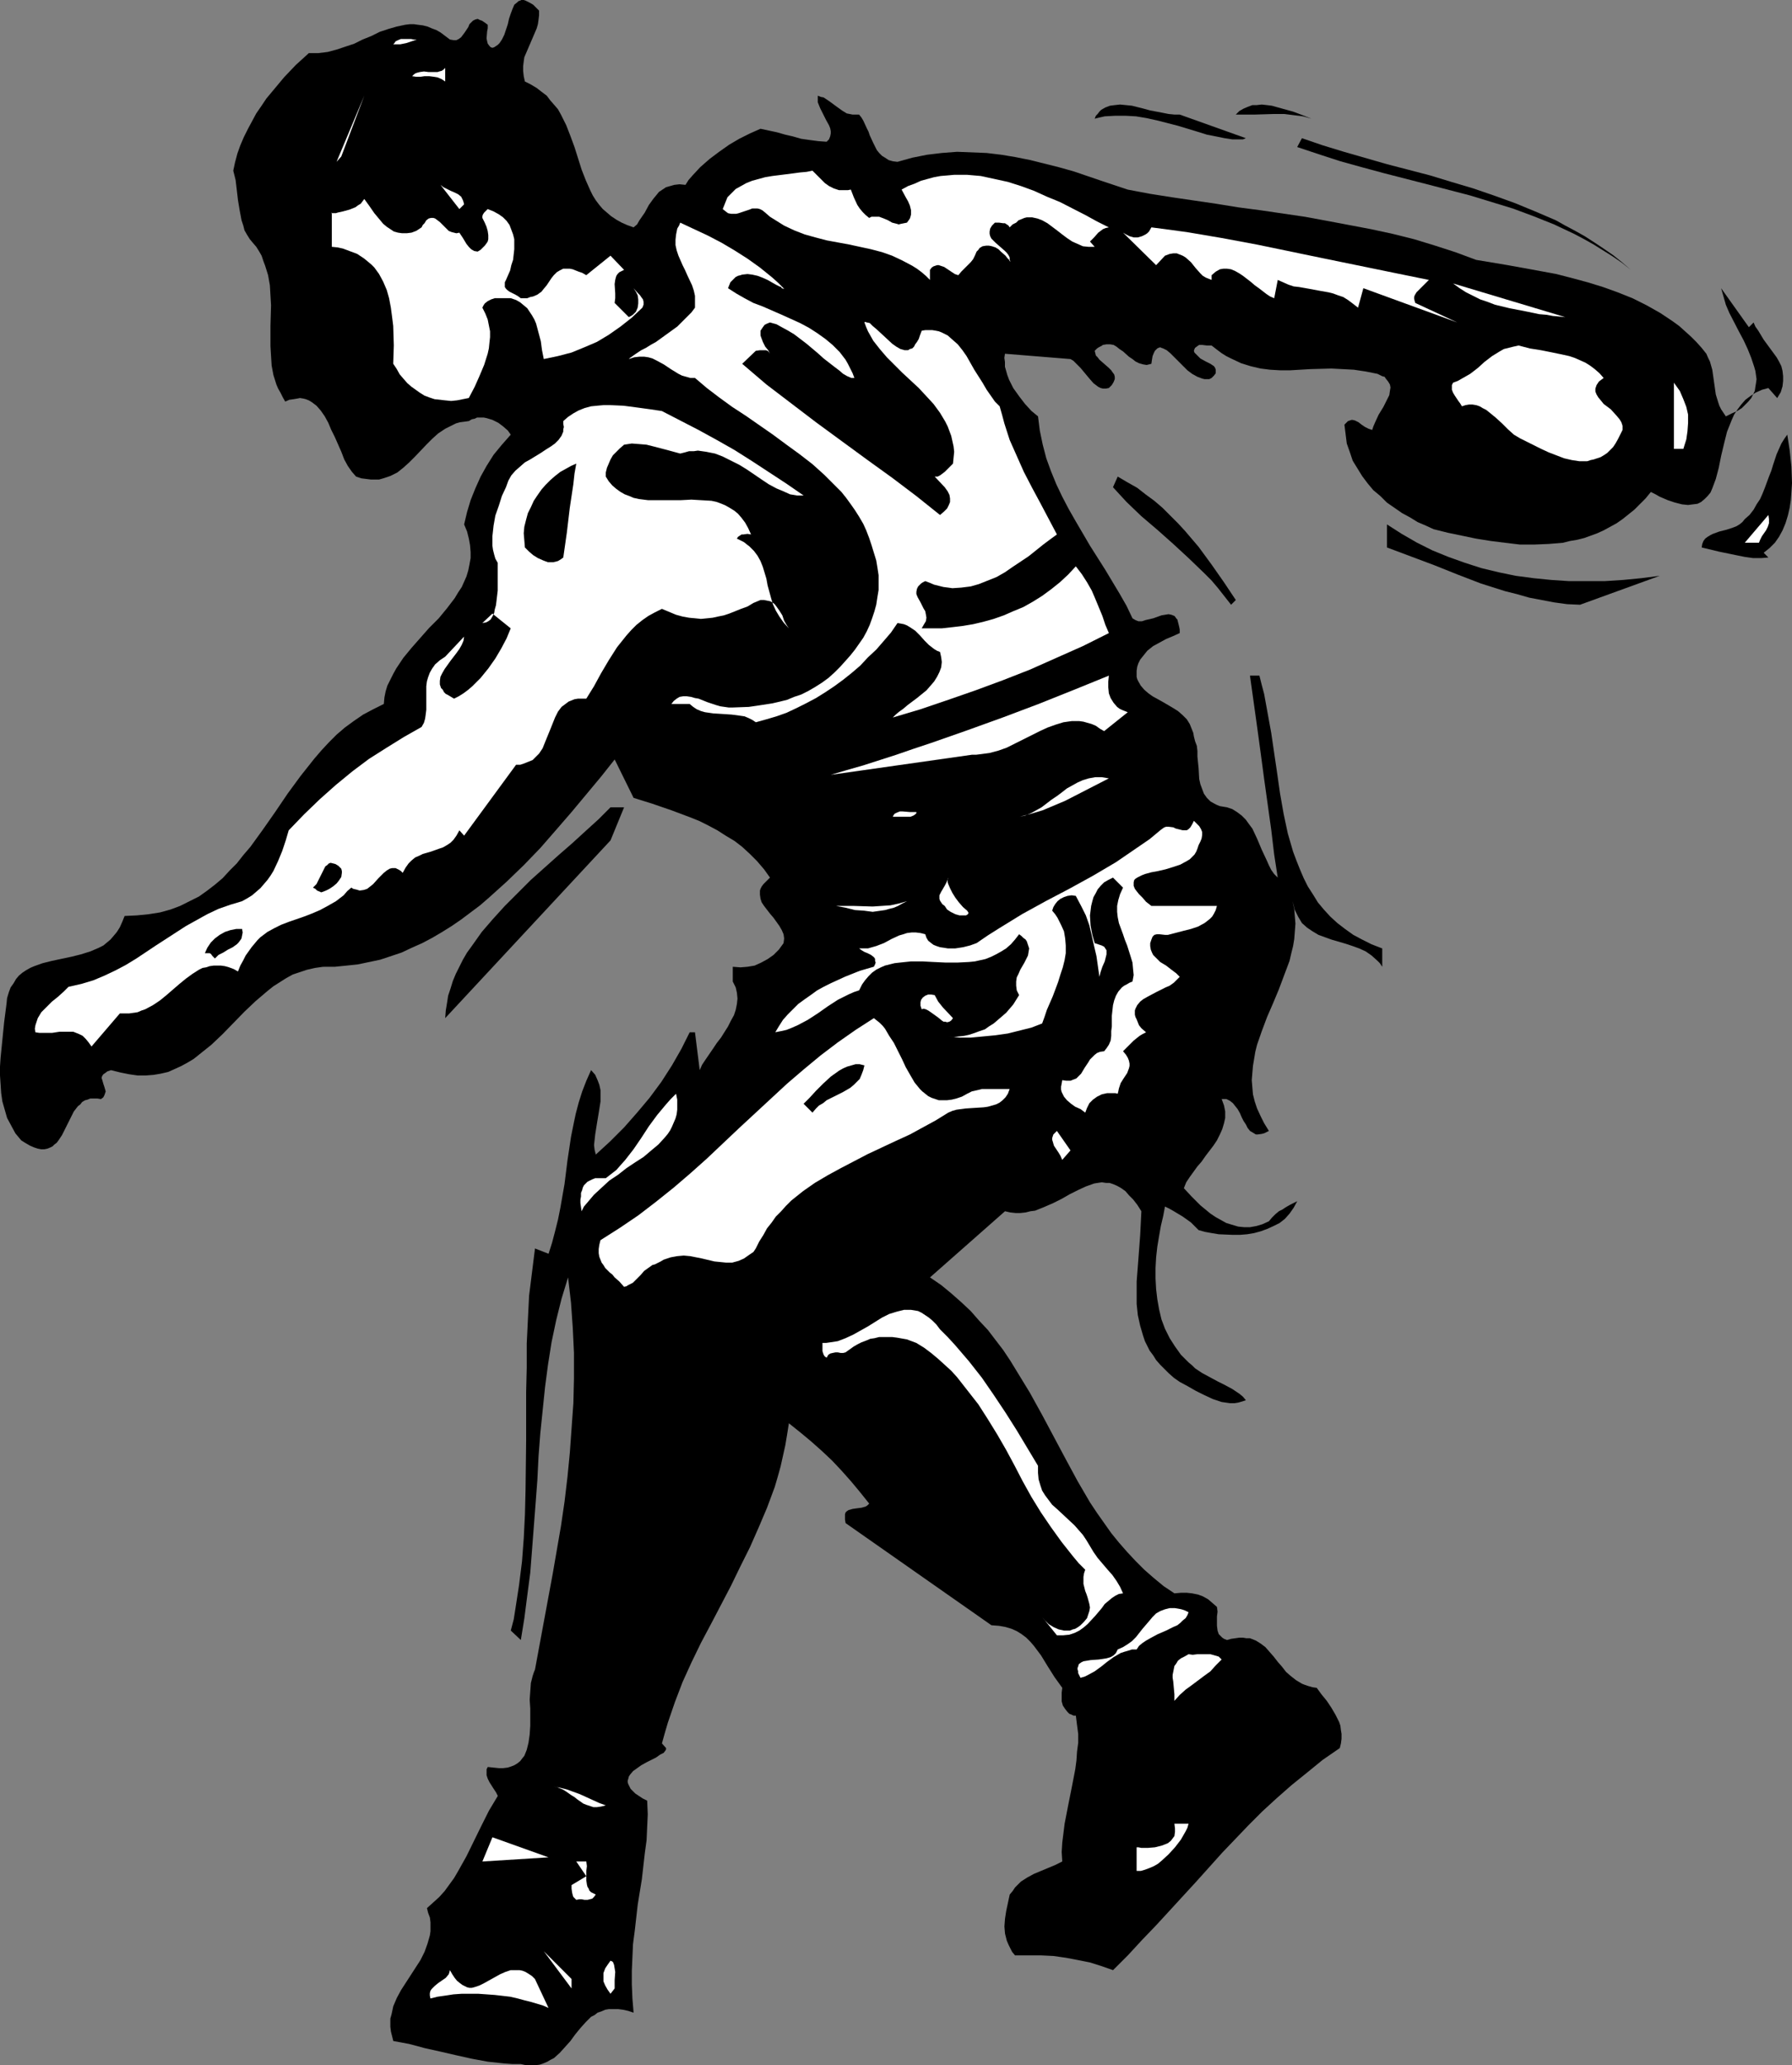 <?xml version="1.0" encoding="UTF-8" standalone="no"?>
<svg
   version="1.0"
   width="129.766mm"
   height="149.507mm"
   id="svg45"
   sodipodi:docname="T &amp; F - Discus 2.wmf"
   xmlns:inkscape="http://www.inkscape.org/namespaces/inkscape"
   xmlns:sodipodi="http://sodipodi.sourceforge.net/DTD/sodipodi-0.dtd"
   xmlns="http://www.w3.org/2000/svg"
   xmlns:svg="http://www.w3.org/2000/svg">
  <rect width="100%" height="100%" fill="#808080" stroke="none"/>
  <sodipodi:namedview
     id="namedview45"
     pagecolor="#ffffff"
     bordercolor="#000000"
     borderopacity="0.25"
     inkscape:showpageshadow="2"
     inkscape:pageopacity="0.0"
     inkscape:pagecheckerboard="0"
     inkscape:deskcolor="#d1d1d1"
     inkscape:document-units="mm" />
  <defs
     id="defs1">
    <pattern
       id="WMFhbasepattern"
       patternUnits="userSpaceOnUse"
       width="6"
       height="6"
       x="0"
       y="0" />
  </defs>
  <path
     style="fill:#000000;fill-opacity:1;fill-rule:evenodd;stroke:none"
     d="m 147.541,2.909 v 1.293 l -0.162,1.293 -0.162,1.131 -0.323,1.131 -0.97,2.262 -0.97,2.262 -0.97,2.262 -0.485,1.131 -0.162,1.131 -0.162,1.293 v 1.293 l 0.162,1.454 0.323,1.454 1.616,0.808 1.616,0.97 1.454,1.131 1.293,0.97 0.97,1.293 1.131,1.293 0.97,1.131 0.808,1.454 1.454,2.909 1.131,2.909 1.131,3.07 1.939,6.14 1.131,2.909 1.293,2.909 0.646,1.293 0.808,1.293 0.97,1.293 0.97,1.131 1.131,0.97 1.131,0.97 1.454,0.97 1.454,0.808 1.454,0.646 1.778,0.646 0.97,-0.808 0.646,-1.131 1.454,-2.101 1.131,-2.101 1.293,-1.777 0.808,-0.97 0.646,-0.808 0.97,-0.646 0.97,-0.646 1.131,-0.323 1.131,-0.323 1.454,-0.162 1.616,0.162 0.808,-1.293 1.131,-1.293 2.101,-2.262 2.586,-2.262 2.586,-1.939 2.747,-1.939 2.747,-1.616 2.909,-1.454 2.909,-1.293 4.525,0.97 2.262,0.646 2.101,0.485 2.262,0.646 2.262,0.323 2.424,0.323 2.262,0.162 0.646,-0.646 0.323,-0.808 0.162,-0.808 v -0.646 l -0.162,-0.808 -0.323,-0.808 -0.808,-1.454 -1.616,-3.232 -0.323,-0.808 -0.323,-0.808 v -0.97 -0.808 l 0.808,0.323 0.808,0.162 1.454,0.97 2.424,1.777 1.131,0.808 1.293,0.808 0.808,0.162 0.808,0.162 h 0.808 0.97 l 0.646,0.808 0.485,0.808 0.97,2.101 0.485,0.97 0.323,0.97 0.97,2.101 0.97,1.939 0.646,0.808 0.808,0.808 0.808,0.485 0.97,0.646 1.131,0.323 1.293,0.162 4.04,-1.131 4.04,-0.808 4.04,-0.485 4.202,-0.323 4.04,0.162 4.04,0.162 4.04,0.485 3.878,0.646 4.04,0.808 3.878,0.97 3.878,0.97 4.04,1.131 7.595,2.585 7.272,2.424 5.979,1.131 6.141,0.97 12.12,1.777 5.979,0.97 6.141,0.808 12.12,1.777 6.141,1.131 5.979,1.131 5.979,1.131 5.979,1.293 5.818,1.454 5.818,1.777 5.494,1.777 5.656,2.101 8.726,1.454 8.888,1.616 4.363,0.808 4.363,1.131 4.202,1.131 4.202,1.293 4.04,1.454 4.04,1.616 3.878,1.939 3.717,2.101 3.394,2.262 1.778,1.293 1.616,1.454 1.616,1.454 1.454,1.454 1.454,1.616 1.293,1.616 0.485,1.131 0.485,0.97 0.646,2.262 0.646,4.524 0.323,2.262 0.646,2.101 0.323,0.97 0.485,0.97 0.646,0.97 0.646,0.97 1.616,-0.808 1.454,-0.646 1.293,-0.808 0.97,-0.97 0.808,-0.808 0.808,-0.97 0.485,-0.97 0.485,-0.97 0.162,-1.131 0.162,-0.97 0.162,-1.131 -0.162,-1.131 -0.162,-1.131 -0.323,-1.131 -0.808,-2.424 -0.97,-2.424 -1.131,-2.424 -1.293,-2.424 -2.586,-5.009 -0.97,-2.262 -0.646,-2.262 -0.323,-1.131 -0.323,-1.131 7.595,10.665 1.293,-1.293 0.485,1.131 0.808,1.131 1.454,2.424 1.778,2.424 1.778,2.424 0.646,1.131 0.646,1.293 0.323,1.293 0.162,1.454 v 1.293 l -0.162,1.454 -0.485,1.616 -0.485,0.808 -0.485,0.808 -2.424,-2.747 -1.778,0.485 -1.778,0.808 -1.454,0.97 -1.293,0.97 -1.131,1.293 -0.97,1.293 -0.97,1.454 -0.646,1.454 -0.646,1.616 -0.646,1.616 -0.808,3.232 -0.808,3.393 -0.646,3.232 -0.808,3.07 -0.485,1.293 -0.485,1.293 -0.485,1.131 -0.808,0.97 -0.808,0.808 -0.97,0.808 -0.97,0.485 -1.293,0.162 -1.293,0.162 -1.616,-0.162 -1.939,-0.485 -0.97,-0.323 -0.97,-0.323 -1.131,-0.485 -1.131,-0.485 -1.131,-0.646 -1.293,-0.646 -1.454,1.777 -1.616,1.616 -1.454,1.454 -1.616,1.293 -1.616,1.293 -1.616,1.131 -1.778,0.97 -1.778,0.97 -1.778,0.808 -1.778,0.646 -1.778,0.646 -1.939,0.485 -1.939,0.323 -1.939,0.485 -3.878,0.323 -3.878,0.162 h -4.04 l -4.04,-0.485 -3.878,-0.485 -4.04,-0.646 -3.878,-0.808 -3.878,-0.808 -3.878,-0.97 -2.101,-0.97 -2.262,-0.97 -2.101,-1.293 -2.101,-1.131 -2.101,-1.454 -2.101,-1.454 -1.778,-1.777 -1.939,-1.616 -1.616,-1.939 -1.454,-1.939 -1.293,-2.101 -1.293,-2.101 -0.808,-2.424 -0.808,-2.262 -0.323,-2.585 -0.323,-2.585 0.485,-0.485 0.485,-0.485 0.485,-0.162 0.485,-0.162 h 0.323 l 0.646,0.162 0.97,0.485 0.808,0.646 0.97,0.646 0.97,0.485 0.97,0.323 0.323,-0.97 0.485,-1.131 0.97,-2.101 1.293,-2.101 1.131,-2.262 0.485,-0.97 0.162,-1.131 0.162,-0.97 -0.162,-0.808 -0.485,-0.808 -0.646,-0.808 -0.323,-0.485 -0.646,-0.162 -0.646,-0.323 -0.646,-0.323 -3.232,-0.646 -3.232,-0.485 -3.07,-0.162 -3.07,-0.162 -5.818,0.162 -5.494,0.323 h -2.747 l -2.747,-0.162 -2.586,-0.323 -2.747,-0.646 -2.586,-0.808 -2.747,-1.293 -1.293,-0.646 -1.293,-0.808 -1.293,-0.97 -1.454,-1.131 h -0.646 -0.646 l -1.293,-0.162 h -0.808 l -0.485,0.323 -0.646,0.485 -0.162,0.323 -0.162,0.485 0.162,0.485 0.646,0.646 0.97,0.97 1.454,0.808 1.293,0.646 0.485,0.323 0.485,0.323 0.323,0.485 0.162,0.485 v 0.485 0.485 l -0.485,0.646 -0.646,0.646 -0.646,0.323 h -0.646 -0.646 l -0.646,-0.162 -1.293,-0.485 -1.454,-0.808 -1.293,-0.97 -2.424,-2.424 -1.131,-1.131 -1.131,-1.131 -0.97,-0.808 -0.97,-0.485 -0.485,-0.162 -0.323,-0.162 -0.485,0.162 -0.323,0.162 -0.323,0.323 -0.323,0.323 -0.323,0.646 -0.323,0.808 -0.162,0.97 -0.162,1.131 -1.293,0.323 -0.97,-0.162 -1.131,-0.323 -0.97,-0.485 -0.808,-0.646 -0.97,-0.646 -1.616,-1.454 -0.97,-0.646 -0.808,-0.646 -0.808,-0.485 -0.97,-0.162 h -0.97 l -0.97,0.162 -0.485,0.323 -0.646,0.323 -0.485,0.323 -0.646,0.646 0.162,0.646 0.162,0.646 0.485,0.485 0.485,0.646 1.293,1.131 1.293,1.131 0.646,0.646 0.323,0.485 0.485,0.646 0.162,0.646 v 0.646 l -0.323,0.808 -0.485,0.808 -0.808,0.808 -0.808,0.162 h -0.808 l -0.646,-0.162 -0.646,-0.323 -0.646,-0.485 -0.646,-0.485 -1.131,-1.293 -2.424,-2.909 -1.293,-1.293 -0.646,-0.646 -0.808,-0.485 -17.938,-1.454 -0.162,1.131 0.162,1.131 v 1.293 l 0.323,1.131 0.323,1.131 0.485,1.293 1.131,2.262 1.616,2.262 1.616,2.101 1.778,1.939 1.778,1.454 0.485,3.878 0.808,3.878 0.97,3.716 1.293,3.555 1.454,3.555 1.616,3.393 1.778,3.393 1.939,3.393 3.878,6.625 4.202,6.625 3.878,6.463 1.939,3.393 1.616,3.393 0.808,0.485 0.808,0.323 h 0.97 l 0.97,-0.323 2.101,-0.485 2.262,-0.808 0.97,-0.162 0.97,-0.162 0.808,0.162 0.808,0.323 0.162,0.162 0.323,0.485 0.323,0.323 0.162,0.646 0.162,0.646 0.162,0.646 0.162,0.808 v 0.97 l -1.778,0.808 -1.939,0.808 -1.778,0.97 -1.778,0.97 -1.616,1.293 -0.646,0.808 -0.646,0.808 -0.646,0.808 -0.485,0.97 -0.323,0.97 -0.162,1.131 v 0.808 0.808 l 0.162,0.646 0.323,0.646 0.646,1.131 0.97,1.131 1.131,0.97 1.131,0.808 1.454,0.808 1.454,0.808 2.747,1.616 1.293,0.808 1.293,1.131 1.131,1.131 0.808,1.293 0.646,1.616 0.323,0.808 0.162,0.97 0.323,1.293 0.485,1.293 0.162,1.454 v 1.454 l 0.323,3.232 0.162,2.909 0.323,1.454 0.485,1.293 0.485,1.293 0.808,1.131 0.97,0.97 1.131,0.646 0.646,0.323 0.808,0.323 0.97,0.162 0.97,0.162 1.454,0.485 1.293,0.808 1.293,0.97 1.131,1.131 0.808,1.131 0.97,1.293 1.293,2.747 1.293,3.07 1.293,2.747 0.646,1.454 0.646,1.293 0.808,1.131 0.97,0.97 -0.97,-6.302 -0.808,-6.787 -0.97,-6.948 -0.97,-6.948 -0.97,-7.271 -0.97,-7.11 -0.97,-6.948 -0.97,-6.948 h 2.586 l 0.646,2.585 0.646,2.424 0.97,5.332 0.97,5.332 1.616,10.988 0.808,5.656 0.97,5.494 1.131,5.332 1.454,5.009 0.97,2.585 0.97,2.424 0.97,2.262 1.131,2.262 1.454,2.262 1.293,2.101 1.616,1.939 1.778,1.939 1.939,1.777 2.101,1.616 2.262,1.616 2.424,1.293 2.586,1.293 2.909,1.131 v 5.009 l -0.646,-0.97 -0.646,-0.646 -1.616,-1.454 -1.616,-1.131 -1.778,-0.808 -1.778,-0.646 -1.939,-0.646 -3.878,-1.131 -1.778,-0.646 -1.778,-0.646 -1.616,-0.97 -1.454,-0.97 -1.454,-1.293 -0.485,-0.808 -0.485,-0.808 -0.485,-0.97 -0.485,-0.97 -0.323,-1.293 -0.323,-1.131 0.485,2.101 0.162,2.101 0.162,1.939 -0.162,2.101 -0.162,2.101 -0.323,1.939 -0.485,1.939 -0.485,2.101 -1.454,3.878 -1.454,3.878 -1.616,3.878 -1.616,3.716 -1.454,3.878 -1.293,3.716 -0.485,1.939 -0.323,1.939 -0.323,1.939 -0.162,1.939 -0.162,1.939 0.162,1.939 0.162,1.939 0.485,1.939 0.646,1.939 0.97,2.101 0.97,1.939 1.293,2.101 -0.646,0.323 -0.646,0.323 -0.646,0.162 -1.131,0.162 h -0.485 l -0.808,-0.485 -0.808,-0.485 -0.646,-0.808 -0.485,-0.97 -0.646,-0.97 -0.485,-0.97 -0.485,-1.131 -0.646,-1.131 -0.646,-0.808 -0.646,-0.808 -0.808,-0.646 -0.97,-0.485 h -0.646 -0.646 l 0.646,1.777 0.323,1.616 v 1.777 l -0.323,1.454 -0.485,1.616 -0.646,1.454 -0.808,1.616 -0.97,1.454 -2.101,2.747 -1.131,1.616 -1.131,1.293 -2.101,2.909 -0.97,1.454 -0.646,1.616 2.101,2.262 2.424,2.424 2.747,2.262 1.454,0.97 1.454,0.808 1.454,0.808 1.616,0.485 1.616,0.485 1.616,0.162 h 1.616 l 1.778,-0.323 1.616,-0.485 1.778,-0.808 0.808,-0.97 0.97,-0.97 0.97,-0.808 0.97,-0.485 0.97,-0.646 1.131,-0.646 0.97,-0.485 0.97,-0.485 -0.97,1.777 -1.131,1.616 -1.293,1.454 -1.454,1.131 -1.616,0.808 -1.778,0.808 -1.778,0.646 -1.778,0.485 -1.939,0.323 -1.939,0.162 h -1.939 l -3.878,-0.162 -1.939,-0.323 -1.778,-0.323 -1.778,-0.485 -1.131,-1.131 -0.97,-0.97 -1.131,-0.808 -1.131,-0.808 -2.424,-1.454 -1.131,-0.646 -1.293,-0.646 -0.485,2.585 -0.646,2.747 -0.485,2.747 -0.485,2.909 -0.323,2.909 -0.162,2.909 v 2.909 l 0.162,2.909 0.323,2.747 0.485,2.747 0.646,2.747 0.97,2.585 1.293,2.585 1.454,2.262 1.616,2.262 1.131,1.131 0.97,0.97 0.97,0.808 0.808,0.808 1.939,1.293 2.101,1.131 2.101,1.131 1.939,0.97 2.101,1.131 1.939,1.293 0.97,0.808 0.808,0.97 -0.97,0.323 -1.131,0.323 -0.97,0.162 h -1.293 l -1.131,-0.162 -1.131,-0.162 -2.424,-0.808 -2.424,-1.131 -2.262,-1.131 -2.262,-1.293 -2.101,-1.131 -1.616,-1.131 -1.454,-1.293 -1.131,-1.131 -1.131,-1.131 -1.131,-1.293 -0.808,-1.293 -0.97,-1.293 -1.293,-2.585 -0.485,-1.454 -0.808,-2.747 -0.646,-2.909 -0.323,-3.07 v -3.07 -3.07 l 0.485,-6.302 0.485,-6.463 0.162,-3.232 0.162,-3.232 -1.131,-1.777 -1.131,-1.454 -1.131,-1.131 -0.97,-1.131 -1.131,-0.808 -1.131,-0.646 -1.131,-0.485 -0.97,-0.323 h -0.97 l -1.131,-0.162 -1.131,0.162 -0.97,0.162 -2.262,0.808 -2.101,0.97 -2.262,1.131 -2.262,1.293 -2.262,1.131 -2.586,1.131 -2.424,0.97 -1.293,0.162 -1.293,0.323 -1.454,0.162 h -1.293 l -1.454,-0.162 -1.454,-0.323 -20.523,18.098 3.07,2.101 2.747,2.262 2.747,2.424 2.586,2.424 2.262,2.585 2.424,2.585 2.101,2.747 2.101,2.747 1.939,2.909 1.778,2.909 3.555,5.817 3.394,6.14 6.464,12.119 3.232,5.979 3.394,5.817 1.939,2.909 1.939,2.747 1.939,2.747 2.101,2.585 2.262,2.585 2.262,2.424 2.424,2.424 2.586,2.262 2.747,2.262 2.909,1.939 1.778,-0.162 h 1.616 l 1.454,0.162 1.616,0.323 1.293,0.485 1.454,0.808 1.131,0.97 1.293,1.131 0.162,1.293 -0.162,1.293 v 2.585 l 0.162,1.293 0.162,0.485 0.162,0.485 0.485,0.485 0.485,0.485 0.485,0.323 0.808,0.323 1.131,-0.323 1.131,-0.162 1.131,-0.162 h 0.97 l 0.97,0.162 h 0.97 l 0.808,0.323 0.808,0.323 1.293,0.808 1.293,0.97 1.131,1.293 1.131,1.293 1.131,1.454 1.131,1.293 1.131,1.454 1.293,1.131 1.454,1.131 1.616,0.97 0.808,0.323 0.97,0.323 1.131,0.323 1.131,0.162 1.293,1.777 1.454,1.777 1.293,1.939 1.131,1.939 0.97,1.939 0.323,0.97 0.162,1.293 0.162,0.97 v 1.293 l -0.162,1.293 -0.323,1.293 -4.686,3.232 -4.363,3.555 -4.202,3.393 -4.04,3.555 -3.878,3.555 -3.717,3.716 -7.272,7.595 -7.11,7.918 -7.272,7.918 -3.717,4.04 -3.878,4.04 -3.878,4.201 -4.04,4.04 -3.232,-1.131 -3.07,-0.97 -3.232,-0.646 -3.394,-0.646 -3.394,-0.485 -3.394,-0.162 h -3.555 -3.555 l -0.808,-0.97 -0.485,-0.97 -0.485,-0.97 -0.485,-1.131 -0.485,-1.939 -0.162,-1.939 0.162,-2.101 0.323,-2.101 0.485,-2.262 0.485,-2.262 0.808,-0.97 0.646,-0.97 0.808,-0.808 0.808,-0.808 1.778,-1.131 1.778,-0.97 3.878,-1.616 1.939,-0.808 1.939,-0.97 -0.162,-2.585 0.162,-2.585 0.323,-2.585 0.323,-2.585 0.97,-5.009 0.97,-4.848 0.97,-5.009 0.323,-2.424 0.162,-2.424 0.323,-2.424 v -2.424 l -0.323,-2.424 -0.323,-2.585 h -0.646 l -0.646,-0.323 -0.485,-0.162 -0.485,-0.485 -0.646,-0.808 -0.646,-0.97 -0.323,-1.131 v -1.293 -1.131 l 0.162,-1.293 -2.101,-2.909 -1.939,-3.07 -1.778,-2.909 -1.939,-2.585 -0.97,-1.131 -1.131,-1.131 -1.293,-0.97 -1.293,-0.808 -1.454,-0.646 -1.616,-0.485 -1.778,-0.323 -2.101,-0.162 -39.915,-27.954 -0.162,-0.97 v -0.808 -0.646 l 0.162,-0.485 0.323,-0.323 0.485,-0.323 1.131,-0.323 1.131,-0.162 1.293,-0.162 1.131,-0.323 0.485,-0.323 0.485,-0.485 -2.586,-3.232 -2.424,-2.909 -2.586,-2.909 -2.586,-2.747 -2.747,-2.585 -2.909,-2.585 -2.909,-2.424 -3.232,-2.585 -0.485,3.07 -0.485,2.909 -0.646,2.909 -0.646,2.909 -0.808,2.909 -0.808,2.747 -2.101,5.656 -2.262,5.332 -2.424,5.494 -2.586,5.171 -2.586,5.332 -5.494,10.503 -2.747,5.171 -2.586,5.332 -2.424,5.332 -2.101,5.494 -1.939,5.656 -0.808,2.747 -0.808,2.909 1.131,1.293 v 0.323 l -0.162,0.323 -0.485,0.646 -0.97,0.485 -1.131,0.808 -2.586,1.293 -1.454,0.808 -1.131,0.808 -1.131,0.808 -0.808,0.97 -0.323,0.485 -0.162,0.646 -0.162,0.485 v 0.485 l 0.162,0.485 0.323,0.646 0.323,0.646 0.646,0.646 0.646,0.646 0.97,0.646 0.97,0.646 1.293,0.646 0.162,3.716 -0.162,3.555 -0.162,3.555 -0.485,3.555 -0.808,7.11 -1.131,6.948 -0.808,7.11 -0.485,3.716 -0.162,3.555 -0.162,3.716 v 3.716 l 0.162,3.878 0.323,3.878 -1.454,-0.485 -1.454,-0.323 -1.293,-0.162 h -1.293 -1.293 l -0.97,0.162 -1.131,0.485 -0.97,0.323 -0.808,0.646 -0.97,0.485 -1.454,1.454 -1.454,1.616 -1.454,1.777 -1.293,1.777 -1.454,1.616 -1.454,1.616 -1.616,1.454 -0.97,0.485 -0.808,0.485 -1.131,0.485 -0.97,0.323 -1.131,0.162 h -1.293 -1.293 l -1.454,-0.323 h -2.262 l -2.262,-0.162 -4.525,-0.485 -4.363,-0.808 -4.363,-0.97 -4.202,-0.97 -4.363,-0.97 -4.202,-1.131 -4.363,-0.808 -0.323,-1.293 -0.323,-1.293 -0.162,-1.293 v -1.131 -1.131 l 0.323,-1.131 0.485,-2.262 0.97,-2.262 1.131,-2.101 5.333,-8.241 1.131,-2.262 0.808,-2.262 0.323,-1.131 0.323,-1.131 0.162,-1.131 v -1.293 -1.131 l -0.162,-1.293 -0.485,-1.293 -0.323,-1.293 1.616,-1.454 1.778,-1.616 1.454,-1.616 1.293,-1.777 1.293,-1.777 1.131,-1.939 2.262,-4.04 4.04,-8.241 2.101,-4.201 2.424,-4.04 -0.485,-0.97 -0.646,-0.97 -1.131,-1.777 -0.485,-0.97 -0.323,-0.97 v -1.131 -0.485 l 0.323,-0.646 1.454,0.162 1.616,0.162 h 1.131 l 1.293,-0.162 0.97,-0.323 0.808,-0.323 0.808,-0.485 0.808,-0.646 0.485,-0.646 0.646,-0.808 0.646,-1.616 0.485,-1.939 0.323,-2.262 0.162,-2.424 v -4.686 l -0.162,-2.424 0.162,-2.262 0.162,-2.262 0.485,-1.939 0.323,-0.97 0.323,-0.808 2.424,-13.088 2.424,-13.088 2.262,-13.088 0.97,-6.625 0.808,-6.787 0.646,-6.625 0.485,-6.787 0.485,-6.787 0.162,-6.787 v -6.948 l -0.323,-6.787 -0.485,-6.948 -0.808,-6.948 -1.778,5.817 -1.454,5.817 -1.293,6.14 -0.97,6.14 -0.808,6.14 -0.646,6.302 -0.646,6.302 -0.485,6.302 -0.323,6.463 -0.485,6.463 -0.97,12.604 -0.485,6.302 -0.808,6.14 -0.808,6.302 -0.97,5.979 -2.747,-2.585 0.808,-3.07 0.485,-3.07 0.97,-6.302 0.808,-6.463 0.485,-6.463 0.323,-6.463 0.162,-6.625 0.162,-13.412 v -13.412 l 0.162,-6.625 v -6.625 l 0.323,-6.625 0.323,-6.463 0.808,-6.463 0.808,-6.463 3.717,1.454 0.97,-3.07 0.808,-3.07 0.808,-3.232 0.646,-3.232 1.131,-6.463 0.808,-6.463 0.97,-6.463 0.646,-3.232 0.646,-3.07 0.808,-3.07 0.97,-3.07 1.131,-2.909 1.293,-2.909 1.131,1.293 0.646,1.454 0.485,1.293 0.323,1.454 v 1.454 1.616 l -0.485,3.07 -0.485,2.909 -0.485,3.07 -0.162,1.454 -0.162,1.454 0.162,1.293 0.323,1.293 3.878,-3.555 3.878,-3.878 3.555,-4.04 3.394,-4.04 3.232,-4.363 2.909,-4.524 2.586,-4.524 2.262,-4.524 h 1.454 l 1.293,10.341 0.646,-1.454 0.97,-1.454 2.101,-3.07 0.97,-1.454 1.131,-1.454 1.939,-3.07 0.808,-1.616 0.808,-1.454 0.485,-1.454 0.323,-1.616 0.162,-1.454 -0.162,-1.616 -0.323,-1.454 -0.808,-1.616 v -4.04 l 2.101,0.162 1.939,-0.162 1.939,-0.323 1.778,-0.808 1.778,-0.97 1.616,-1.131 1.454,-1.454 1.293,-1.777 0.162,-1.293 -0.162,-1.131 -0.485,-1.131 -0.646,-1.131 -1.616,-2.262 -0.97,-1.131 -1.616,-2.101 -0.646,-0.97 -0.323,-0.97 -0.162,-1.131 v -1.131 l 0.162,-0.485 0.323,-0.646 0.485,-0.646 0.485,-0.485 0.646,-0.646 0.646,-0.646 -1.616,-2.262 -1.939,-2.262 -1.939,-1.939 -2.101,-1.939 -2.101,-1.616 -2.424,-1.454 -2.262,-1.454 -2.424,-1.293 -2.586,-1.293 -2.424,-0.97 -5.171,-1.939 -5.171,-1.777 -5.171,-1.616 -5.171,-10.503 -3.717,4.686 -4.04,4.848 -4.04,4.848 -4.202,4.848 -4.363,5.009 -4.525,4.686 -4.686,4.524 -4.848,4.363 -2.424,2.101 -2.586,1.939 -2.586,1.939 -2.586,1.777 -2.586,1.616 -2.747,1.616 -2.747,1.454 -2.909,1.293 -2.747,1.293 -2.909,0.97 -2.909,0.97 -3.07,0.646 -3.07,0.646 -3.07,0.323 -3.232,0.323 H 88.395 l -2.262,0.323 -2.101,0.485 -1.939,0.646 -1.939,0.646 -1.778,0.97 -1.778,1.131 -1.778,1.131 -1.616,1.293 -3.232,2.747 -3.07,2.909 -5.979,6.14 -3.07,2.909 -3.232,2.585 -1.616,1.293 -1.616,0.97 -1.778,0.97 -1.778,0.808 -1.778,0.808 -2.101,0.485 -1.939,0.323 -2.101,0.162 h -2.262 l -2.262,-0.323 -2.424,-0.485 -2.586,-0.646 -0.97,0.323 -0.646,0.485 -0.485,0.323 -0.323,0.485 -0.162,0.485 0.162,0.485 0.323,1.131 0.162,0.485 0.162,0.485 0.323,1.131 -0.162,0.485 -0.162,0.485 -0.323,0.646 -0.646,0.485 -0.97,-0.162 h -0.97 -0.97 l -0.808,0.323 -0.646,0.162 -0.808,0.485 -0.485,0.646 -0.646,0.485 -1.131,1.454 -0.808,1.616 -0.808,1.616 -0.808,1.616 -0.808,1.616 -0.97,1.454 -0.485,0.646 -0.646,0.485 -0.485,0.485 -0.646,0.323 -0.808,0.323 -0.808,0.162 H 11.312 L 10.342,314.285 9.373,313.962 8.242,313.477 7.11,312.83 5.818,312.022 4.202,310.083 3.07,307.983 1.939,305.882 1.293,303.62 0.646,301.358 0.323,299.096 0.162,296.672 0,294.248 v -2.424 l 0.162,-2.424 0.485,-4.848 0.485,-4.848 0.646,-5.009 0.162,-1.616 0.485,-1.616 0.485,-1.293 0.808,-1.131 0.646,-1.131 0.808,-0.97 0.97,-0.808 0.97,-0.646 1.131,-0.646 1.131,-0.485 2.262,-0.808 2.586,-0.646 5.333,-1.131 2.586,-0.646 2.586,-0.808 1.131,-0.485 1.131,-0.485 1.293,-0.646 0.97,-0.808 0.97,-0.808 0.97,-1.131 0.808,-0.97 0.808,-1.293 0.646,-1.454 0.646,-1.616 3.394,-0.162 3.232,-0.323 3.07,-0.485 2.909,-0.808 2.586,-0.97 2.586,-1.293 2.586,-1.293 2.262,-1.616 2.101,-1.616 2.101,-1.777 1.939,-2.101 1.939,-1.939 1.778,-2.262 1.939,-2.262 3.394,-4.686 3.394,-4.848 3.394,-5.009 3.555,-4.848 3.717,-4.686 1.939,-2.262 2.101,-2.262 2.101,-2.101 2.262,-1.939 2.424,-1.777 2.586,-1.777 2.747,-1.454 2.909,-1.454 0.162,-1.777 0.323,-1.616 0.485,-1.616 0.808,-1.616 0.808,-1.616 0.808,-1.454 1.939,-2.909 2.262,-2.747 2.424,-2.747 2.424,-2.747 2.586,-2.585 2.262,-2.747 2.101,-2.747 0.97,-1.616 0.97,-1.454 0.646,-1.454 0.646,-1.454 0.485,-1.616 0.323,-1.616 0.323,-1.777 v -1.616 l -0.162,-1.939 -0.323,-1.777 -0.485,-1.939 -0.808,-1.939 0.808,-3.393 0.97,-3.232 1.293,-3.232 1.454,-3.232 1.616,-2.909 1.939,-3.07 2.262,-2.747 2.424,-2.747 -0.808,-1.131 -1.293,-1.131 -1.293,-0.97 -1.616,-0.808 -1.616,-0.485 -0.808,-0.162 h -0.97 -0.808 l -0.646,0.323 -0.808,0.162 -0.808,0.485 -1.131,0.162 -1.293,0.162 -1.131,0.323 -0.97,0.485 -1.939,0.97 -1.939,1.293 -1.616,1.454 -1.616,1.616 -3.07,3.232 -1.616,1.616 -1.616,1.454 -1.616,1.293 -1.939,0.97 -0.97,0.323 -0.97,0.323 -1.131,0.323 h -1.131 -1.131 l -1.293,-0.162 -1.293,-0.162 -1.454,-0.485 -1.131,-1.293 -1.131,-1.616 -0.97,-1.777 -0.808,-2.101 -1.778,-4.04 -0.97,-1.939 -0.808,-1.939 -0.97,-1.777 -1.131,-1.616 -1.131,-1.293 -0.646,-0.485 -0.646,-0.485 -0.808,-0.485 -0.808,-0.323 -0.646,-0.162 -0.97,-0.162 -0.808,0.162 -0.97,0.162 -1.131,0.162 -1.131,0.485 -0.646,-1.131 -0.646,-1.293 -0.646,-1.131 -0.485,-1.131 -0.808,-2.585 -0.485,-2.585 -0.162,-2.585 -0.162,-2.747 v -5.494 l 0.162,-5.656 -0.162,-2.747 -0.162,-2.747 -0.485,-2.747 -0.808,-2.585 -0.485,-1.293 -0.485,-1.454 -0.646,-1.131 -0.808,-1.293 -0.97,-1.131 -0.808,-0.97 -0.808,-1.293 -0.646,-1.131 -0.323,-1.293 -0.485,-1.454 -0.485,-2.585 -0.485,-2.909 -0.323,-2.747 -0.323,-2.747 -0.323,-1.293 -0.323,-1.293 0.485,-2.262 0.646,-2.424 0.808,-2.262 0.97,-2.262 1.131,-2.262 1.131,-2.101 1.131,-2.101 1.454,-2.101 1.293,-1.939 1.616,-1.939 3.232,-3.878 3.232,-3.393 3.555,-3.232 h 1.293 1.293 l 2.586,-0.323 2.424,-0.646 2.424,-0.808 2.424,-0.808 2.262,-1.131 2.424,-0.97 2.262,-1.131 2.424,-0.808 2.262,-0.646 2.262,-0.485 1.293,-0.162 h 1.131 l 1.131,0.162 1.293,0.162 1.293,0.323 1.131,0.485 1.293,0.485 1.131,0.646 1.293,0.97 1.293,0.97 0.97,0.162 h 0.808 l 0.646,-0.323 0.646,-0.485 0.485,-0.646 0.485,-0.646 0.97,-1.454 0.323,-0.808 0.485,-0.485 0.485,-0.485 0.646,-0.323 0.646,-0.162 0.646,0.323 0.485,0.162 0.485,0.323 0.485,0.323 0.646,0.485 v 0.97 l -0.162,0.808 -0.162,1.939 0.162,0.808 0.162,0.646 0.485,0.646 0.323,0.323 0.485,0.162 0.485,-0.162 0.485,-0.323 0.485,-0.323 0.485,-0.485 0.646,-0.97 0.646,-1.293 0.97,-2.909 0.323,-1.454 0.485,-1.454 0.485,-1.293 0.485,-1.131 0.808,-0.646 0.323,-0.323 0.485,-0.162 L 142.693,0 h 0.646 l 0.485,0.162 0.646,0.323 0.646,0.323 0.808,0.485 0.808,0.808 z"
     id="path1" />
  <path
     style="fill:#ffffff;fill-opacity:1;fill-rule:evenodd;stroke:none"
     d="m 114.089,10.826 -1.454,0.485 -1.454,0.485 -1.616,0.323 h -0.97 -0.97 l 0.323,-0.323 0.323,-0.485 0.646,-0.323 0.808,-0.323 h 0.97 1.778 l 0.808,0.162 z"
     id="path2" />
  <path
     style="fill:#ffffff;fill-opacity:1;fill-rule:evenodd;stroke:none"
     d="m 121.846,22.299 -0.97,-0.646 -1.131,-0.485 -0.97,-0.162 -1.293,-0.162 h -1.293 l -1.131,0.162 h -1.131 l -1.131,-0.162 0.485,-0.485 0.485,-0.323 0.485,-0.162 0.646,-0.162 1.131,-0.162 1.293,0.162 h 1.131 1.293 l 0.485,-0.162 0.646,-0.162 0.485,-0.323 0.485,-0.485 v 3.555 z"
     id="path3" />
  <path
     style="fill:#ffffff;fill-opacity:1;fill-rule:evenodd;stroke:none"
     d="M 92.112,44.275 99.707,26.177 93.405,42.82 Z"
     id="path4" />
  <path
     style="fill:#000000;fill-opacity:1;fill-rule:evenodd;stroke:none"
     d="m 340.976,37.811 -0.808,0.323 h -0.97 -1.939 l -2.101,-0.323 -2.424,-0.485 -2.424,-0.485 -2.586,-0.808 -5.333,-1.616 -5.656,-1.454 -2.909,-0.646 -2.909,-0.485 -2.909,-0.162 h -2.747 l -2.909,0.162 -1.454,0.323 -1.293,0.323 0.323,-0.808 0.485,-0.485 0.485,-0.646 0.485,-0.485 1.131,-0.646 1.293,-0.485 1.293,-0.162 1.454,-0.162 1.616,0.162 1.616,0.162 3.232,0.808 1.778,0.485 3.394,0.646 1.616,0.323 1.616,0.162 h 1.454 z"
     id="path5" />
  <path
     style="fill:#000000;fill-opacity:1;fill-rule:evenodd;stroke:none"
     d="m 358.913,32.479 -2.262,-0.646 -2.586,-0.323 -2.586,-0.323 h -2.747 l -5.333,0.162 h -2.586 -2.586 l 0.97,-0.97 1.131,-0.646 1.131,-0.485 1.293,-0.485 h 1.131 l 1.454,-0.162 1.454,0.162 1.293,0.162 2.909,0.808 2.909,0.808 2.586,0.97 z"
     id="path6" />
  <path
     style="fill:#000000;fill-opacity:1;fill-rule:evenodd;stroke:none"
     d="m 446.339,73.845 -2.424,-1.939 -2.586,-1.777 -2.586,-1.616 -2.586,-1.616 -2.586,-1.454 -2.747,-1.454 -5.494,-2.585 -5.656,-2.262 -5.656,-2.101 -5.818,-1.777 -5.818,-1.777 -11.797,-3.07 -11.958,-3.07 -5.979,-1.616 -5.818,-1.616 -5.979,-1.939 -5.818,-1.939 1.293,-2.424 5.656,1.939 5.818,1.777 11.797,3.393 11.797,3.07 5.818,1.777 5.979,1.777 5.656,1.939 5.818,2.101 5.494,2.262 5.656,2.424 2.586,1.454 2.747,1.454 2.586,1.454 2.747,1.777 2.424,1.616 2.586,1.777 2.424,1.939 z"
     id="path7" />
  <path
     style="fill:#ffffff;fill-opacity:1;fill-rule:evenodd;stroke:none"
     d="m 232.865,51.869 0.808,2.101 0.97,2.101 0.646,0.97 0.808,0.97 0.808,0.808 0.97,0.808 0.646,-0.323 h 0.808 0.646 0.646 l 1.293,0.485 1.131,0.485 1.131,0.646 1.293,0.323 0.485,0.162 0.646,-0.162 0.808,-0.162 0.808,-0.162 0.485,-0.646 0.323,-0.485 0.162,-0.485 0.162,-0.646 v -1.131 l -0.323,-1.293 -0.485,-1.131 -0.646,-1.131 -1.131,-2.101 1.778,-0.97 1.778,-0.646 1.778,-0.808 1.778,-0.485 1.778,-0.485 1.778,-0.323 1.939,-0.162 1.778,-0.162 h 3.555 l 3.717,0.323 3.717,0.808 3.717,0.808 3.555,1.131 3.555,1.293 3.555,1.616 3.555,1.454 6.949,3.555 3.232,1.777 3.232,1.616 -0.808,0.162 -0.808,0.323 -0.646,0.485 -0.646,0.485 -1.131,1.293 -1.131,1.131 1.293,1.454 h -0.808 -0.808 l -1.616,-0.162 -1.454,-0.646 -1.454,-0.646 -1.454,-0.97 -1.293,-0.97 -1.454,-1.131 -2.586,-1.939 -1.454,-0.808 -1.293,-0.485 -1.454,-0.323 h -0.646 -0.808 l -0.646,0.162 -0.808,0.323 -0.808,0.323 -0.646,0.646 -0.97,0.485 -0.808,0.808 -0.323,-0.485 -0.485,-0.323 -0.485,-0.323 h -0.485 l -1.131,-0.162 h -1.131 l -0.808,0.808 -0.485,0.808 -0.162,0.808 v 0.646 l 0.162,0.646 0.323,0.646 0.485,0.485 0.646,0.646 1.293,1.131 1.293,1.131 0.485,0.485 0.485,0.646 0.323,0.646 v 0.646 l 0.162,0.323 v 0.162 l -0.162,-0.162 -0.162,-0.323 -0.485,-0.485 -0.485,-0.646 -1.293,-1.131 -0.646,-0.646 -0.808,-0.485 -0.97,-0.323 -0.808,-0.162 h -0.808 l -0.97,0.162 -0.808,0.485 -0.323,0.485 -0.485,0.485 -0.485,1.131 -0.485,0.97 -0.646,0.808 -0.485,0.485 -0.646,0.646 -0.646,0.646 -0.808,0.808 -0.808,0.97 -0.97,-0.323 -0.97,-0.646 -0.97,-0.646 -0.97,-0.646 -0.97,-0.323 -0.485,-0.162 h -0.485 l -0.485,0.162 -0.485,0.162 -0.485,0.323 -0.485,0.646 v 2.747 l -1.131,-1.131 -1.131,-0.97 -1.293,-0.97 -1.293,-0.808 -2.747,-1.454 -2.747,-1.293 -2.747,-0.97 -3.07,-0.808 -5.979,-1.293 -6.141,-1.131 -3.07,-0.808 -2.909,-0.808 -2.909,-1.131 -2.747,-1.293 -1.293,-0.808 -1.293,-0.808 -1.293,-0.808 -1.293,-1.131 -0.808,-0.646 -0.646,-0.323 -0.646,-0.162 h -0.808 -0.646 l -0.808,0.323 -1.454,0.485 -1.454,0.485 -0.646,0.162 h -0.808 -0.646 l -0.808,-0.162 -0.646,-0.485 -0.808,-0.646 0.646,-1.616 0.646,-1.616 1.131,-1.131 1.131,-1.131 1.454,-0.808 1.454,-0.808 1.616,-0.646 1.778,-0.485 1.778,-0.485 1.939,-0.323 3.878,-0.485 3.717,-0.485 1.778,-0.162 1.616,-0.323 2.262,2.262 1.131,1.131 1.131,0.808 1.293,0.646 1.454,0.485 h 0.808 0.808 0.808 z"
     id="path8" />
  <path
     style="fill:#ffffff;fill-opacity:1;fill-rule:evenodd;stroke:none"
     d="m 127.017,55.909 -1.293,1.293 -5.171,-6.625 0.808,0.646 0.97,0.485 0.97,0.485 1.131,0.485 0.97,0.485 0.808,0.646 0.485,0.97 0.162,0.485 z"
     id="path9" />
  <path
     style="fill:#ffffff;fill-opacity:1;fill-rule:evenodd;stroke:none"
     d="m 115.382,62.211 0.323,-0.646 0.485,-0.485 0.485,-0.808 0.646,-0.485 0.646,-0.162 h 0.646 l 0.485,0.162 0.646,0.485 0.646,0.485 1.131,1.131 1.293,1.293 0.808,0.323 0.646,0.162 0.646,0.162 0.808,-0.162 0.97,1.454 0.97,1.616 0.646,0.808 0.646,0.646 0.808,0.485 0.97,0.162 0.808,-0.485 0.646,-0.646 0.485,-0.485 0.485,-0.646 0.323,-0.485 0.162,-0.646 v -1.131 l -0.162,-1.131 -0.323,-1.131 -0.485,-1.131 -0.646,-1.293 v -0.485 l 0.162,-0.485 0.323,-0.485 0.485,-0.485 0.485,-0.485 1.616,0.646 1.454,0.808 1.131,0.808 0.97,0.97 0.808,1.131 0.485,1.293 0.485,1.293 0.323,1.293 v 1.454 1.293 l -0.162,1.454 -0.162,1.454 -0.485,1.454 -0.323,1.454 -1.131,2.585 -0.323,0.646 v 0.485 0.485 0.323 l 0.323,0.485 0.323,0.323 0.646,0.485 1.616,0.808 0.808,0.485 0.646,0.485 h 0.97 0.808 l 0.808,-0.323 0.808,-0.162 1.131,-0.485 1.131,-0.808 0.646,-0.808 0.808,-0.97 0.646,-0.97 0.646,-0.97 0.646,-0.808 0.808,-0.808 0.808,-0.485 0.97,-0.485 h 0.485 0.646 0.646 l 0.808,0.162 0.808,0.323 0.808,0.323 0.97,0.323 1.131,0.646 6.626,-5.332 3.717,3.878 -0.646,0.323 -0.646,0.323 -0.485,0.485 -0.323,0.485 -0.162,0.485 -0.162,0.646 -0.162,1.131 0.162,2.585 v 1.293 l -0.162,1.293 3.878,3.878 0.646,-0.323 0.485,-0.323 0.323,-0.323 0.485,-0.485 0.485,-1.131 0.162,-1.131 v -1.131 l -0.162,-1.131 -0.485,-0.97 -0.646,-0.97 1.131,1.293 0.646,0.646 0.323,0.485 0.485,0.646 0.162,0.646 v 0.808 l -0.323,0.808 -2.909,2.747 -3.07,2.424 -3.232,2.262 -3.232,1.939 -3.394,1.454 -3.555,1.454 -3.717,0.97 -3.878,0.808 -0.485,-2.424 -0.323,-2.424 -0.646,-2.424 -0.646,-2.424 -0.485,-1.131 -0.646,-1.131 -0.646,-0.97 -0.646,-0.97 -0.97,-0.808 -0.97,-0.808 -1.131,-0.646 -1.454,-0.485 h -0.97 -1.131 -1.131 -1.131 l -0.97,0.323 -0.97,0.485 -0.808,0.646 -0.323,0.485 -0.323,0.646 0.808,1.616 0.646,1.616 0.323,1.616 0.323,1.616 v 1.616 l -0.162,1.454 -0.162,1.616 -0.323,1.454 -0.97,3.07 -1.293,3.07 -1.293,2.909 -1.616,3.07 -1.616,0.323 -1.616,0.323 -1.616,0.162 -1.616,-0.162 -1.454,-0.162 -1.454,-0.162 -1.454,-0.485 -1.293,-0.485 -1.293,-0.808 -1.131,-0.808 -1.131,-0.808 -1.131,-0.97 -1.131,-1.293 -0.97,-1.131 -0.808,-1.454 -0.97,-1.454 0.162,-5.009 -0.162,-5.332 -0.323,-2.585 -0.323,-2.424 -0.485,-2.585 -0.646,-2.262 -0.97,-2.262 -1.131,-2.101 -1.293,-1.777 -0.808,-0.808 -0.97,-0.808 -0.97,-0.808 -0.97,-0.646 -0.97,-0.646 -1.293,-0.485 -1.293,-0.485 -1.293,-0.485 -1.454,-0.323 -1.616,-0.162 v -9.372 l -0.162,0.162 h 0.162 0.485 0.646 l 0.485,-0.162 1.454,-0.323 1.778,-0.485 1.616,-0.646 0.646,-0.485 0.808,-0.485 0.485,-0.646 0.485,-0.646 1.293,1.777 1.454,2.101 1.616,1.939 0.808,0.97 0.97,0.808 0.97,0.646 0.97,0.646 1.131,0.323 1.131,0.162 h 1.293 l 1.293,-0.162 1.293,-0.485 z"
     id="path10" />
  <path
     style="fill:#ffffff;fill-opacity:1;fill-rule:evenodd;stroke:none"
     d="m 214.443,78.854 0.162,0.162 v 0 h -0.162 l -0.485,-0.162 -0.162,-0.323 -0.485,-0.162 -0.97,-0.485 -1.131,-0.646 -1.131,-0.646 -1.454,-0.646 -1.293,-0.485 -1.454,-0.323 -1.293,-0.162 -1.454,0.162 -0.485,0.162 -0.646,0.162 -0.646,0.323 -0.485,0.485 -0.485,0.485 -0.485,0.485 -0.323,0.808 -0.323,0.808 2.262,1.454 2.262,1.293 2.424,1.293 2.586,0.97 5.171,2.262 5.01,2.262 2.424,1.293 2.262,1.454 2.262,1.616 1.939,1.616 1.939,1.939 1.616,2.101 0.646,1.131 0.646,1.293 0.646,1.293 0.485,1.293 h -0.808 l -1.131,-0.485 -1.131,-0.646 -1.131,-0.97 -1.293,-0.97 -1.454,-1.131 -1.454,-1.131 -1.616,-1.454 -3.07,-2.585 -3.394,-2.585 -1.616,-0.97 -1.778,-0.97 -1.454,-0.808 -1.778,-0.485 -0.808,0.323 -0.646,0.323 -0.485,0.646 -0.323,0.485 -0.323,0.485 v 0.646 0.646 l 0.162,0.485 0.485,1.293 0.646,1.293 0.808,0.97 0.485,0.97 -0.323,-0.485 -0.323,-0.323 -0.485,-0.162 h -0.485 -1.131 l -1.131,0.162 -3.717,3.555 6.626,5.656 6.787,5.171 6.787,5.171 13.898,10.18 6.949,5.009 6.626,5.009 6.464,5.171 1.131,-0.97 0.808,-0.808 0.485,-0.97 0.323,-0.808 v -0.97 l -0.162,-0.97 -0.485,-0.97 -0.808,-1.131 -2.747,-2.909 h 0.808 l 0.646,-0.323 0.646,-0.485 0.646,-0.485 1.131,-1.131 1.131,-1.131 0.162,-1.616 0.162,-1.616 -0.162,-1.454 -0.323,-1.454 -0.323,-1.454 -0.485,-1.293 -0.485,-1.293 -0.646,-1.293 -1.454,-2.424 -1.778,-2.424 -1.939,-2.101 -2.101,-2.262 -2.262,-2.101 -2.262,-2.101 -2.101,-2.101 -2.101,-2.101 -1.939,-2.262 -1.778,-2.262 -1.454,-2.585 -0.485,-1.131 -0.485,-1.293 0.162,-0.162 0.485,0.162 0.808,0.162 0.808,0.808 0.97,0.808 2.101,1.939 2.262,2.101 1.131,0.808 1.131,0.646 1.131,0.323 h 0.485 0.485 l 0.485,-0.323 0.646,-0.162 0.485,-0.485 0.323,-0.646 0.485,-0.646 0.485,-0.808 0.323,-0.97 0.485,-1.293 0.97,-0.162 h 0.97 0.97 l 0.97,0.162 0.808,0.162 0.808,0.323 1.616,0.808 1.454,1.293 1.293,1.131 1.293,1.616 1.131,1.616 2.101,3.716 2.262,3.555 1.131,1.939 1.131,1.616 1.131,1.616 1.293,1.293 0.646,2.262 0.646,2.424 1.454,4.524 1.939,4.363 1.939,4.363 2.262,4.363 2.262,4.201 4.525,8.564 -1.778,1.293 -1.939,1.454 -4.04,3.232 -4.363,2.909 -2.101,1.454 -2.262,1.293 -2.424,0.97 -2.424,0.97 -2.262,0.646 -2.586,0.323 -2.424,0.162 -1.131,-0.162 -1.293,-0.162 -1.293,-0.323 -1.293,-0.323 -1.131,-0.485 -1.293,-0.485 -0.646,0.323 -0.485,0.323 -0.808,0.808 -0.323,0.646 -0.162,0.808 v 0.646 l 0.323,0.808 0.808,1.454 0.808,1.616 0.485,0.808 0.162,0.808 0.162,0.97 -0.162,0.97 -0.485,0.808 -0.646,1.131 h 2.747 2.747 l 2.909,-0.323 2.747,-0.323 2.909,-0.485 2.747,-0.646 2.909,-0.808 2.747,-0.97 2.586,-1.131 2.747,-1.131 2.586,-1.454 2.586,-1.616 2.424,-1.777 2.424,-1.939 2.262,-2.101 2.101,-2.262 1.616,2.101 1.454,2.262 1.293,2.262 0.97,2.262 1.939,4.686 0.808,2.424 0.97,2.262 -7.11,3.555 -7.272,3.232 -7.272,3.232 -7.434,2.909 -7.434,2.747 -7.434,2.585 -7.595,2.585 -7.595,2.262 0.808,-0.808 0.97,-0.808 1.131,-0.808 1.131,-0.97 2.586,-1.939 2.586,-2.101 1.131,-1.293 0.97,-1.131 0.808,-1.293 0.646,-1.293 0.485,-1.293 0.162,-1.454 -0.162,-1.293 -0.323,-1.454 -0.808,-0.323 -0.808,-0.485 -1.454,-1.131 -1.131,-1.131 -1.293,-1.454 -1.293,-1.293 -1.454,-0.97 -0.808,-0.485 -0.808,-0.323 -0.808,-0.162 -0.97,-0.162 -1.778,2.585 -1.939,2.262 -2.101,2.424 -2.262,2.101 -2.101,2.262 -2.262,1.939 -2.424,1.939 -2.424,1.777 -2.424,1.616 -2.586,1.616 -2.747,1.454 -2.586,1.293 -2.747,1.293 -2.747,0.97 -2.747,0.808 -2.909,0.808 -0.97,-0.646 -0.97,-0.485 -1.131,-0.485 -1.131,-0.162 -2.424,-0.323 -2.424,-0.162 -2.586,-0.162 -1.131,-0.162 -1.131,-0.162 -1.131,-0.323 -1.131,-0.485 -0.97,-0.646 -0.97,-0.808 h -5.01 l 0.646,-0.808 0.808,-0.646 0.808,-0.485 0.97,-0.162 h 0.97 l 1.131,0.162 1.131,0.323 0.97,0.162 2.424,0.97 2.424,0.808 1.131,0.323 1.131,0.162 1.131,0.162 h 1.131 l 4.363,-0.162 2.262,-0.323 2.101,-0.323 2.101,-0.323 2.101,-0.485 1.939,-0.485 1.939,-0.808 1.939,-0.646 1.939,-0.97 1.939,-1.131 1.778,-1.131 1.778,-1.293 1.616,-1.454 1.616,-1.616 1.454,-1.616 1.293,-1.454 1.293,-1.616 1.131,-1.616 1.131,-1.616 0.97,-1.777 0.808,-1.777 0.646,-1.777 0.646,-1.939 0.485,-1.777 0.323,-2.101 0.323,-1.939 v -1.939 -2.101 l -0.323,-2.101 -0.323,-1.939 -0.646,-2.101 -0.646,-2.101 -0.646,-1.939 -0.808,-2.101 -0.808,-1.777 -1.131,-1.939 -1.131,-1.777 -1.131,-1.616 -1.293,-1.777 -1.293,-1.616 -1.616,-1.616 -3.07,-3.07 -3.232,-2.909 -3.555,-2.747 -3.555,-2.585 -3.717,-2.747 -7.434,-5.171 -3.717,-2.424 -3.555,-2.585 -3.394,-2.585 -3.232,-2.747 h -1.293 l -1.131,-0.323 -1.131,-0.323 -0.97,-0.485 -2.101,-1.293 -1.939,-1.293 -2.101,-1.131 -0.97,-0.485 -1.131,-0.323 -1.131,-0.162 h -1.293 l -1.454,0.162 -1.454,0.485 0.323,-0.323 0.485,-0.323 0.646,-0.485 0.97,-0.646 0.485,-0.323 0.485,-0.323 1.293,-0.646 1.293,-0.808 1.454,-0.808 2.909,-2.101 2.909,-2.101 1.293,-1.293 1.293,-1.293 1.293,-1.293 0.97,-1.293 v -1.777 -1.454 l -0.323,-1.454 -0.485,-1.454 -1.293,-2.747 -0.646,-1.454 -0.646,-1.293 -1.131,-2.585 -0.485,-1.454 -0.323,-1.454 v -1.454 l 0.162,-1.454 0.323,-1.616 0.485,-0.808 0.323,-0.808 7.595,3.555 3.717,1.939 3.555,2.101 3.555,2.262 3.394,2.424 3.394,2.747 1.616,1.454 z"
     id="path11" />
  <path
     style="fill:#ffffff;fill-opacity:1;fill-rule:evenodd;stroke:none"
     d="m 391.072,76.592 -0.646,0.646 -1.454,1.454 -0.646,0.646 -0.646,0.646 -0.485,0.808 -0.162,0.485 v 0.485 l 0.162,0.646 0.162,0.485 11.474,5.332 -25.694,-9.372 -1.454,5.332 -1.454,-1.131 -1.293,-0.97 -1.293,-0.808 -1.454,-0.485 -1.293,-0.485 -1.293,-0.323 -2.747,-0.485 -2.586,-0.485 -2.747,-0.485 -1.454,-0.162 -1.454,-0.485 -1.454,-0.646 -1.454,-0.646 -0.97,5.009 -1.131,-0.485 -0.97,-0.646 -2.101,-1.616 -1.131,-0.808 -1.131,-0.97 -2.101,-1.616 -0.97,-0.646 -1.131,-0.646 -1.131,-0.485 -1.131,-0.162 h -0.97 l -0.97,0.162 -1.131,0.646 -1.131,0.97 v 1.293 l -0.808,-0.323 -0.808,-0.323 -0.808,-0.485 -0.646,-0.646 -1.293,-1.454 -1.293,-1.616 -1.454,-1.293 -0.808,-0.485 -0.808,-0.323 -0.808,-0.323 h -0.97 l -0.97,0.162 -1.293,0.485 -2.424,2.585 -9.05,-8.887 0.808,0.485 0.97,0.485 1.131,0.323 h 1.131 l 1.131,-0.323 0.97,-0.485 0.485,-0.323 0.485,-0.485 0.646,-1.131 9.696,1.293 9.534,1.616 9.534,1.777 9.373,1.939 9.373,1.939 18.907,3.878 z"
     id="path12" />
  <path
     style="fill:#ffffff;fill-opacity:1;fill-rule:evenodd;stroke:none"
     d="m 428.401,86.772 -1.616,-0.162 -1.778,-0.162 -1.778,-0.323 -1.939,-0.162 -3.878,-0.808 -4.202,-0.808 -4.04,-0.97 -2.101,-0.808 -1.939,-0.646 -1.939,-0.97 -1.939,-0.97 -1.778,-1.131 -1.778,-1.293 z"
     id="path13" />
  <path
     style="fill:#ffffff;fill-opacity:1;fill-rule:evenodd;stroke:none"
     d="m 438.905,103.415 -0.646,0.485 -0.646,0.485 -0.323,0.485 -0.323,0.485 -0.162,0.485 -0.162,0.485 v 0.808 l 0.323,0.808 0.485,0.808 0.808,0.97 0.646,0.808 1.939,1.454 1.616,1.777 0.808,0.97 0.485,0.808 0.323,0.97 v 1.131 l -0.646,1.293 -0.646,1.293 -0.646,1.131 -0.646,0.97 -0.808,0.808 -0.808,0.808 -0.97,0.646 -0.808,0.485 -0.97,0.323 -0.97,0.323 -0.808,0.162 -0.97,0.323 h -2.101 l -2.101,-0.323 -2.101,-0.485 -2.101,-0.808 -2.101,-0.808 -2.101,-0.97 -3.878,-1.939 -1.939,-0.97 -1.616,-0.97 -1.616,-1.454 -1.616,-1.616 -1.778,-1.616 -1.778,-1.454 -0.808,-0.646 -0.97,-0.485 -0.808,-0.485 -0.97,-0.323 -0.97,-0.162 h -0.97 l -0.97,0.162 -0.97,0.323 -0.485,-0.808 -0.485,-0.646 -0.97,-1.454 -0.485,-0.808 -0.323,-0.808 v -0.808 -0.485 l 0.323,-0.646 1.293,-0.485 1.131,-0.646 1.131,-0.646 1.131,-0.646 2.101,-1.616 1.778,-1.616 2.101,-1.616 2.101,-1.293 1.131,-0.646 1.293,-0.323 1.293,-0.323 1.454,-0.323 3.07,0.808 3.07,0.485 3.232,0.646 3.07,0.646 1.454,0.323 1.454,0.485 1.454,0.646 1.454,0.646 1.293,0.808 1.293,0.97 1.293,1.131 z"
     id="path14" />
  <path
     style="fill:#ffffff;fill-opacity:1;fill-rule:evenodd;stroke:none"
     d="m 460.721,122.805 h -2.586 V 104.708 l 0.808,1.131 0.808,1.131 0.485,1.131 0.485,1.131 0.808,2.101 0.485,2.101 v 2.262 l -0.162,2.262 -0.323,2.262 z"
     id="path15" />
  <path
     style="fill:#ffffff;fill-opacity:1;fill-rule:evenodd;stroke:none"
     d="m 219.937,135.571 h -0.97 -0.808 l -1.939,-0.323 -1.778,-0.808 -1.939,-0.808 -2.101,-1.131 -1.939,-1.293 -4.04,-2.747 -2.101,-1.293 -2.262,-1.131 -2.262,-1.131 -2.101,-0.808 -2.424,-0.485 -1.131,-0.162 -1.131,-0.162 -1.131,0.162 h -1.293 l -1.131,0.323 -1.293,0.323 -1.778,-0.485 -1.778,-0.485 -3.717,-0.97 -1.939,-0.485 -1.939,-0.162 -2.101,-0.162 -2.101,0.323 -1.131,0.97 -0.97,0.97 -0.97,0.97 -0.646,1.131 -0.485,1.131 -0.485,1.131 -0.323,1.293 v 1.131 l 0.808,1.293 0.97,1.131 1.131,0.97 1.131,0.808 1.131,0.646 1.293,0.485 1.131,0.485 1.454,0.323 2.586,0.323 h 2.909 2.909 2.909 l 3.07,-0.162 2.747,0.162 2.747,0.162 1.454,0.323 1.293,0.485 1.131,0.485 1.131,0.646 1.293,0.808 0.97,0.808 0.97,1.131 0.97,1.293 0.808,1.454 0.808,1.777 -0.97,-0.162 -1.131,0.162 h -0.485 l -0.485,0.323 -0.485,0.323 -0.323,0.485 0.97,0.485 0.97,0.485 0.808,0.646 0.646,0.485 1.293,1.293 0.97,1.293 0.808,1.454 0.646,1.616 0.97,3.232 0.323,1.777 0.485,1.777 0.485,1.777 0.485,1.616 0.808,1.777 0.97,1.616 1.131,1.616 1.454,1.616 -0.323,-0.485 -0.323,-0.485 -0.646,-1.131 -0.485,-1.454 -0.808,-1.293 -0.808,-1.131 -0.485,-0.646 -0.646,-0.485 -0.646,-0.323 -0.808,-0.162 -0.808,-0.162 h -0.97 l -1.939,0.808 -1.616,0.97 -1.778,0.646 -1.616,0.646 -1.616,0.646 -1.454,0.485 -1.616,0.323 -1.454,0.323 -1.616,0.162 -1.616,0.162 -1.616,-0.162 -1.616,-0.162 -1.778,-0.323 -1.778,-0.485 -1.939,-0.808 -1.939,-0.808 -1.939,0.97 -1.778,0.97 -1.616,1.131 -1.616,1.293 -1.454,1.454 -1.293,1.454 -1.293,1.616 -1.293,1.616 -2.262,3.555 -2.101,3.555 -1.939,3.555 -2.101,3.393 h -1.131 -1.131 l -0.97,0.162 -0.808,0.323 -0.808,0.323 -0.646,0.485 -0.646,0.485 -0.646,0.485 -0.97,1.293 -0.808,1.616 -0.646,1.616 -0.646,1.616 -1.454,3.555 -0.646,1.616 -0.97,1.454 -1.131,1.131 -0.646,0.646 -0.808,0.323 -0.808,0.323 -0.808,0.323 -0.97,0.323 h -1.131 l -14.221,19.39 -1.293,-1.454 -0.808,1.454 -0.808,1.131 -0.808,0.808 -0.97,0.646 -1.131,0.646 -0.97,0.323 -2.262,0.808 -2.262,0.646 -0.97,0.485 -1.131,0.485 -0.97,0.808 -0.808,0.808 -0.808,1.131 -0.808,1.454 -0.485,-0.485 -0.485,-0.323 -0.97,-0.485 h -0.97 l -0.646,0.162 -0.808,0.485 -0.808,0.646 -1.454,1.454 -1.454,1.616 -0.808,0.646 -0.808,0.646 -0.97,0.323 -1.131,0.162 -0.485,-0.162 -0.646,-0.162 -0.646,-0.162 -0.485,-0.323 -1.131,0.97 -0.97,1.131 -2.101,1.616 -2.262,1.293 -2.101,1.131 -2.262,0.97 -2.101,0.808 -4.202,1.454 -2.101,0.808 -1.939,0.97 -1.778,0.97 -1.939,1.454 -0.808,0.808 -0.808,0.97 -0.808,0.97 -0.808,1.131 -0.808,1.131 -0.646,1.293 -0.808,1.454 -0.646,1.616 -1.131,-0.646 -1.293,-0.485 -1.131,-0.323 -1.131,-0.162 h -0.97 -0.97 l -1.131,0.162 -0.97,0.323 -0.97,0.162 -0.97,0.485 -1.778,1.131 -1.778,1.293 -1.778,1.454 -3.555,3.07 -1.778,1.454 -1.939,1.293 -2.101,1.131 -0.97,0.323 -1.131,0.485 -1.131,0.162 -1.131,0.162 h -1.293 -1.293 l -7.757,9.049 -0.808,-1.131 -0.808,-0.97 -0.808,-0.808 -0.97,-0.485 -0.808,-0.323 -0.808,-0.323 H 19.069 18.099 17.291 16.322 l -2.101,0.323 h -2.101 -1.293 l -1.131,-0.162 -0.162,-0.97 0.162,-0.97 0.323,-0.97 0.323,-0.97 0.485,-0.808 0.485,-0.808 1.454,-1.454 1.454,-1.454 1.616,-1.293 1.616,-1.454 1.293,-1.293 3.555,-0.808 3.232,-0.97 3.07,-1.293 3.07,-1.454 2.747,-1.454 2.909,-1.777 5.333,-3.555 5.494,-3.555 2.747,-1.777 2.909,-1.616 2.909,-1.616 3.07,-1.454 3.232,-1.131 3.232,-0.97 1.454,-0.808 1.293,-0.808 1.131,-0.97 1.131,-0.97 0.97,-1.131 0.97,-1.131 0.808,-1.131 0.808,-1.293 1.293,-2.747 1.131,-2.747 0.97,-2.909 0.808,-2.747 4.202,-4.363 4.363,-4.201 4.363,-3.878 4.525,-3.716 4.525,-3.393 4.848,-3.07 4.686,-2.909 4.848,-2.747 0.646,-1.131 0.323,-1.131 0.162,-1.131 0.162,-1.293 v -2.585 -2.585 -1.293 l 0.162,-1.293 0.323,-1.131 0.485,-1.293 0.646,-1.131 0.808,-1.131 1.293,-1.131 1.454,-0.97 5.171,-5.494 -0.162,1.131 -0.485,1.131 -0.646,1.131 -0.808,1.131 -1.616,2.101 -1.616,2.262 -0.646,1.131 -0.485,0.97 -0.162,1.131 v 0.97 l 0.323,0.97 0.485,0.485 0.323,0.646 0.485,0.485 0.646,0.323 0.808,0.485 0.808,0.485 1.293,-0.646 1.293,-0.808 1.293,-0.97 1.131,-0.97 2.262,-2.262 2.101,-2.585 1.939,-2.747 1.616,-2.747 1.454,-2.747 1.131,-2.747 -5.01,-4.04 -2.747,2.585 0.97,-0.162 0.646,-0.323 0.646,-0.485 0.485,-0.808 0.485,-0.97 0.162,-0.97 0.323,-1.131 0.162,-1.293 0.323,-2.747 v -2.585 -2.747 -2.262 l -0.646,-1.131 -0.323,-1.131 -0.323,-1.293 -0.162,-1.131 v -1.293 -1.293 l 0.323,-2.909 0.485,-2.747 0.97,-2.747 0.808,-2.585 1.131,-2.424 0.646,-1.777 0.808,-1.454 1.131,-1.293 1.293,-1.131 1.293,-1.131 1.454,-0.808 2.909,-1.777 1.454,-0.97 1.293,-0.808 1.131,-0.808 0.97,-0.97 0.808,-1.131 0.485,-1.131 V 117.473 l 0.162,-0.646 -0.162,-0.808 v -0.808 l 1.293,-1.131 1.454,-0.97 1.454,-0.808 1.616,-0.646 1.778,-0.485 1.616,-0.162 1.778,-0.162 h 1.939 l 3.555,0.162 3.717,0.485 3.555,0.485 3.232,0.485 5.01,2.585 5.01,2.585 5.01,2.747 4.848,2.747 4.848,3.07 4.686,3.07 4.686,3.07 z"
     id="path16" />
  <path
     style="fill:#000000;fill-opacity:1;fill-rule:evenodd;stroke:none"
     d="m 489.163,118.927 0.646,4.201 0.485,4.524 0.162,4.524 -0.162,2.424 -0.162,2.262 -0.323,2.101 -0.485,2.101 -0.646,2.101 -0.808,1.939 -0.97,1.777 -1.131,1.616 -1.454,1.454 -1.616,1.293 1.293,1.293 -1.939,0.162 h -2.262 l -2.262,-0.323 -2.424,-0.485 -4.686,-0.97 -4.686,-1.131 0.162,-0.97 0.323,-0.808 0.485,-0.646 0.646,-0.485 0.808,-0.485 0.646,-0.323 1.778,-0.646 1.939,-0.485 1.939,-0.646 0.808,-0.323 0.808,-0.485 0.808,-0.646 0.646,-0.808 1.293,-1.131 1.131,-1.454 0.808,-1.454 0.97,-1.454 0.646,-1.454 0.646,-1.616 1.131,-3.07 0.646,-1.616 0.485,-1.616 0.97,-2.909 0.646,-1.454 0.646,-1.454 0.808,-1.293 z"
     id="path17" />
  <path
     style="fill:#000000;fill-opacity:1;fill-rule:evenodd;stroke:none"
     d="m 157.721,126.845 -0.485,2.747 -0.323,2.909 -0.485,3.232 -0.485,3.232 -0.808,6.787 -0.97,6.787 -0.646,0.485 -0.808,0.485 -1.293,0.323 h -0.646 -0.808 l -1.293,-0.485 -1.454,-0.646 -1.293,-0.808 -1.131,-0.97 -1.131,-1.131 -0.162,-1.939 -0.162,-1.939 0.162,-1.777 0.485,-1.939 0.485,-1.777 0.808,-1.616 0.808,-1.777 0.97,-1.454 1.131,-1.616 1.131,-1.293 1.293,-1.293 1.293,-1.131 1.454,-1.131 1.454,-0.808 1.454,-0.808 z"
     id="path18" />
  <path
     style="fill:#000000;fill-opacity:1;fill-rule:evenodd;stroke:none"
     d="m 338.228,164.171 -1.293,1.293 -1.778,-2.262 -1.778,-2.262 -1.778,-2.101 -2.101,-2.101 -4.202,-4.04 -4.202,-3.878 -4.363,-3.878 -4.363,-3.716 -4.04,-3.878 -1.939,-2.101 -1.778,-1.939 1.293,-2.909 2.747,1.616 2.586,1.454 2.262,1.777 2.424,1.777 2.262,1.939 2.101,2.101 2.101,2.101 1.939,2.101 3.717,4.363 3.555,4.848 3.394,4.848 z"
     id="path19" />
  <path
     style="fill:#ffffff;fill-opacity:1;fill-rule:evenodd;stroke:none"
     d="m 481.406,148.498 h -3.878 l 6.464,-7.595 0.162,1.131 v 1.131 l -0.323,0.97 -0.485,0.97 -1.131,1.616 -0.485,0.97 z"
     id="path20" />
  <path
     style="fill:#000000;fill-opacity:1;fill-rule:evenodd;stroke:none"
     d="m 454.257,157.546 -21.816,7.918 -3.555,-0.162 -3.555,-0.485 -3.394,-0.646 -3.394,-0.646 -3.394,-0.97 -3.232,-0.808 -6.626,-2.101 -6.302,-2.424 -6.464,-2.585 -6.464,-2.424 -6.464,-2.424 v -6.302 l 4.04,2.585 4.202,2.424 4.202,2.101 4.363,1.777 4.525,1.616 4.525,1.454 4.686,1.131 4.686,0.97 4.848,0.646 4.848,0.485 4.848,0.323 h 5.01 4.848 l 5.01,-0.323 5.01,-0.485 z"
     id="path21" />
  <path
     style="fill:#ffffff;fill-opacity:1;fill-rule:evenodd;stroke:none"
     d="m 308.656,194.873 -6.464,5.171 -1.131,-0.646 -1.131,-0.808 -1.131,-0.485 -1.131,-0.323 -1.131,-0.323 -1.131,-0.162 h -1.131 -0.97 l -2.262,0.323 -2.101,0.646 -2.262,0.808 -2.101,0.97 -2.262,1.131 -2.262,1.131 -2.262,1.131 -2.262,1.131 -2.262,0.808 -2.424,0.646 -2.424,0.323 -1.293,0.162 h -1.131 l -38.622,5.494 4.363,-1.293 4.525,-1.293 4.525,-1.454 4.525,-1.454 4.686,-1.616 4.848,-1.616 9.696,-3.393 9.858,-3.555 9.858,-3.716 9.696,-3.878 9.534,-3.878 -0.162,1.616 v 1.616 l 0.162,1.616 0.485,1.293 0.808,1.293 0.97,1.131 0.646,0.485 0.646,0.323 0.808,0.323 z"
     id="path22" />
  <path
     style="fill:#ffffff;fill-opacity:1;fill-rule:evenodd;stroke:none"
     d="m 303.484,212.97 -5.979,3.07 -5.979,3.07 -3.07,1.293 -3.07,1.293 -3.232,0.97 -3.232,0.808 1.616,-0.323 1.616,-0.646 1.454,-0.808 1.454,-0.808 2.747,-2.101 1.454,-0.97 1.293,-0.97 1.454,-1.131 1.454,-0.808 1.454,-0.808 1.454,-0.646 1.616,-0.485 1.778,-0.323 h 1.778 z"
     id="path23" />
  <path
     style="fill:#000000;fill-opacity:1;fill-rule:evenodd;stroke:none"
     d="m 167.094,229.937 -45.248,48.637 0.162,-2.101 0.323,-1.939 0.323,-2.101 0.646,-1.939 0.646,-2.101 0.808,-1.939 0.97,-1.939 0.97,-1.939 1.131,-1.939 1.293,-1.777 2.747,-3.878 3.07,-3.555 3.232,-3.555 3.555,-3.555 3.555,-3.555 7.595,-6.787 3.717,-3.232 3.717,-3.393 3.555,-3.232 3.232,-3.232 h 3.717 z"
     id="path24" />
  <path
     style="fill:#ffffff;fill-opacity:1;fill-rule:evenodd;stroke:none"
     d="m 250.803,222.181 v 0.323 l -0.323,0.323 -0.485,0.323 -0.808,0.323 h -0.97 -0.97 -1.131 -0.97 -0.808 l 0.162,-0.323 0.323,-0.485 0.646,-0.323 0.808,-0.323 h 0.808 l 1.939,0.162 z"
     id="path25" />
  <path
     style="fill:#ffffff;fill-opacity:1;fill-rule:evenodd;stroke:none"
     d="m 328.048,231.23 -0.323,0.97 -0.323,0.808 -0.485,0.808 -0.646,0.646 -0.646,0.646 -0.808,0.485 -1.778,0.97 -1.939,0.646 -2.101,0.646 -2.101,0.485 -1.778,0.323 -1.778,0.485 -0.808,0.323 -0.646,0.323 -0.646,0.323 -0.485,0.323 -0.323,0.323 -0.162,0.646 v 0.485 0.485 l 0.323,0.808 0.485,0.646 0.646,0.808 0.97,0.97 0.97,1.131 1.454,1.131 h 17.938 l -0.323,1.131 -0.485,0.97 -0.485,0.808 -0.646,0.646 -0.808,0.646 -0.646,0.485 -1.778,0.97 -1.939,0.646 -1.939,0.485 -3.717,0.97 -0.646,0.162 h -0.808 l -1.454,-0.162 h -0.808 l -0.646,0.162 -0.485,0.485 -0.323,0.808 -0.323,0.97 v 0.808 l 0.162,0.97 0.323,0.808 0.323,0.646 0.646,0.646 1.293,1.293 0.808,0.485 0.808,0.485 1.454,1.131 1.293,0.97 0.485,0.485 0.485,0.485 -0.808,0.808 -0.808,0.808 -1.131,0.808 -1.131,0.485 -2.586,1.293 -2.424,1.293 -1.131,0.646 -0.808,0.646 -0.808,0.97 -0.485,0.97 -0.162,0.485 v 1.131 l 0.162,0.646 0.323,0.646 0.323,0.808 0.323,0.808 0.646,0.808 1.293,1.131 -0.97,0.485 -0.808,0.485 -1.616,1.293 -2.909,2.909 0.808,0.97 0.485,0.808 0.323,0.808 0.162,0.808 v 0.646 l -0.162,0.646 -0.485,1.293 -0.97,1.454 -0.808,1.293 -0.485,1.454 -0.162,0.808 -0.162,0.646 -0.646,-0.162 h -0.808 -1.454 l -1.454,0.323 -1.293,0.646 -1.131,0.808 -0.97,0.97 -0.646,1.293 -0.485,1.293 -1.293,-0.97 -1.454,-0.646 -1.131,-0.808 -1.131,-0.97 -0.808,-0.97 -0.323,-0.646 -0.323,-0.646 -0.162,-0.646 v -0.808 l 0.162,-0.808 0.162,-0.97 1.131,0.162 h 1.131 l 0.808,-0.323 0.808,-0.323 0.646,-0.646 0.646,-0.646 0.97,-1.616 0.97,-1.454 0.485,-0.808 0.646,-0.646 0.646,-0.646 0.646,-0.485 0.808,-0.323 1.131,-0.162 0.646,-0.808 0.646,-0.97 0.485,-1.131 0.162,-1.293 v -1.293 l 0.162,-1.293 v -2.909 l 0.162,-1.454 0.162,-1.454 0.323,-1.293 0.485,-1.293 0.646,-1.131 0.97,-1.131 0.646,-0.485 0.646,-0.323 0.808,-0.485 0.808,-0.323 0.323,-1.777 -0.162,-1.616 -0.162,-1.777 -0.485,-1.616 -0.97,-3.07 -0.646,-1.616 -0.485,-1.454 -1.131,-3.07 -0.323,-1.616 -0.162,-1.454 v -1.616 l 0.323,-1.616 0.485,-1.616 0.808,-1.777 -2.747,-2.747 -1.293,0.646 -1.131,0.646 -0.97,0.97 -0.808,0.97 -0.485,0.97 -0.646,1.131 -0.323,1.131 -0.323,1.293 -0.162,1.293 -0.162,1.293 0.162,2.747 0.485,2.585 0.646,2.262 0.97,0.323 0.97,0.323 0.646,0.323 0.323,0.485 0.323,0.485 v 0.646 0.485 l -0.162,0.646 -0.162,0.646 -0.162,0.646 -0.646,1.454 -0.485,1.454 -0.162,0.646 -0.162,0.646 -0.808,-5.656 -0.646,-2.747 -0.646,-2.909 -0.646,-2.747 -0.97,-2.747 -1.293,-2.585 -1.454,-2.747 -1.131,-0.162 -1.131,0.162 -0.97,0.323 -0.97,0.485 -0.808,0.646 -0.646,0.808 -0.485,0.808 -0.323,0.97 0.808,0.97 0.646,0.97 0.97,1.939 0.808,1.777 0.323,1.939 0.162,1.939 v 2.101 l -0.323,1.939 -0.485,1.939 -0.646,1.939 -0.646,2.101 -1.454,3.878 -1.616,3.716 -0.646,1.939 -0.646,1.777 -2.909,1.131 -3.232,0.808 -3.232,0.808 -3.394,0.485 -3.394,0.323 -3.394,0.323 h -3.07 l -3.07,-0.323 1.454,0.162 1.454,-0.162 1.454,-0.162 1.454,-0.323 1.454,-0.485 1.293,-0.485 1.454,-0.485 1.131,-0.808 1.293,-0.808 1.131,-0.97 1.131,-0.97 1.131,-0.97 0.97,-1.131 0.97,-1.131 1.616,-2.585 -0.646,-1.293 -0.162,-1.293 v -1.131 l 0.162,-1.131 0.485,-0.97 0.485,-1.131 1.131,-1.939 0.485,-0.97 0.485,-0.97 0.162,-0.97 0.162,-0.97 -0.323,-0.97 -0.323,-0.97 -0.323,-0.485 -0.646,-0.485 -0.485,-0.485 -0.646,-0.485 -1.131,1.454 -1.131,1.293 -1.293,1.131 -1.293,0.808 -1.454,0.808 -1.293,0.646 -1.616,0.646 -1.454,0.323 -1.454,0.323 -1.616,0.162 -3.232,0.162 h -3.07 l -3.394,-0.162 -3.07,-0.162 h -3.07 l -3.07,0.323 -1.454,0.162 -1.293,0.323 -1.293,0.323 -1.131,0.485 -1.293,0.646 -1.131,0.808 -0.97,0.97 -0.97,1.131 -0.808,1.131 -0.808,1.616 -1.454,0.485 -1.454,0.646 -2.909,1.454 -2.747,1.777 -2.747,1.939 -2.747,1.777 -2.747,1.454 -1.454,0.646 -1.616,0.646 -1.454,0.323 -1.616,0.323 0.97,-1.616 1.131,-1.777 1.293,-1.454 1.454,-1.454 1.454,-1.454 1.778,-1.293 1.616,-1.131 1.778,-1.293 1.778,-0.97 1.939,-0.97 3.878,-1.777 4.04,-1.616 3.878,-1.131 0.323,-0.646 0.162,-0.485 -0.162,-0.485 v -0.485 l -0.162,-0.323 -0.323,-0.323 -0.646,-0.485 -0.97,-0.485 -0.808,-0.323 -0.808,-0.485 -0.646,-0.485 h 1.293 1.131 l 1.131,-0.323 1.131,-0.323 2.101,-0.808 2.101,-1.131 2.101,-0.97 1.131,-0.323 0.97,-0.323 1.293,-0.162 h 1.131 l 1.293,0.162 1.293,0.323 0.323,0.97 0.485,0.808 0.808,0.646 0.646,0.485 0.808,0.323 0.97,0.323 1.131,0.162 0.97,0.162 h 2.101 l 2.101,-0.323 1.939,-0.485 1.778,-0.646 3.07,-2.101 3.07,-1.939 6.302,-3.878 6.464,-3.555 6.464,-3.393 6.464,-3.555 6.302,-3.716 3.07,-2.101 3.07,-2.101 3.07,-2.101 2.909,-2.424 0.646,-0.485 0.485,-0.323 0.485,-0.162 h 0.646 l 1.293,0.162 0.323,0.162 0.323,0.162 0.646,0.162 1.293,0.323 h 0.485 0.646 l 0.485,-0.323 0.485,-0.485 0.485,-0.808 0.485,-0.97 0.808,0.808 0.646,0.646 0.485,0.808 0.323,0.808 v 0.808 l -0.162,0.97 -0.323,0.808 z"
     id="path26" />
  <path
     style="fill:#000000;fill-opacity:1;fill-rule:evenodd;stroke:none"
     d="m 93.405,237.693 0.162,0.646 v 0.485 l -0.162,1.131 -0.646,0.97 -0.646,0.808 -0.97,0.808 -0.97,0.646 -0.97,0.485 -0.808,0.323 -0.485,0.162 -0.323,-0.162 -0.808,-0.323 -0.485,-0.485 -0.646,-0.323 0.485,-0.485 0.485,-0.485 0.646,-1.293 0.808,-1.616 0.646,-1.293 0.323,-0.646 0.485,-0.323 0.485,-0.485 0.485,-0.162 0.646,0.162 0.646,0.162 0.808,0.485 z"
     id="path27" />
  <path
     style="fill:#ffffff;fill-opacity:1;fill-rule:evenodd;stroke:none"
     d="m 264.7,249.166 0.323,0.485 v 0.323 l -0.162,0.162 -0.162,0.162 -0.323,0.162 h -0.485 -1.293 l -1.131,-0.323 -1.293,-0.646 -0.485,-0.323 -0.485,-0.323 -0.323,-0.485 -0.323,-0.485 -0.646,-0.485 -0.323,-0.485 -0.323,-0.485 -0.162,-0.485 v -0.485 -0.485 l 0.485,-0.97 0.485,-0.808 0.646,-1.131 0.485,-0.97 0.323,-0.97 -0.162,0.323 v 0.485 0.485 l 0.162,0.485 0.485,1.131 0.646,1.293 0.808,1.293 0.97,1.293 1.131,1.293 z"
     id="path28" />
  <path
     style="fill:#ffffff;fill-opacity:1;fill-rule:evenodd;stroke:none"
     d="m 248.217,246.58 -1.293,0.646 -1.131,0.646 -1.131,0.485 -1.293,0.323 -1.131,0.323 -1.131,0.162 -2.262,0.323 -2.424,-0.323 -2.424,-0.162 -2.586,-0.646 -2.586,-0.485 h 2.424 2.424 l 5.171,0.162 2.424,-0.162 2.424,-0.162 2.262,-0.485 z"
     id="path29" />
  <path
     style="fill:#000000;fill-opacity:1;fill-rule:evenodd;stroke:none"
     d="m 66.256,254.175 0.162,0.97 -0.162,0.808 -0.162,0.808 -0.323,0.485 -0.485,0.646 -0.485,0.485 -1.131,0.808 -1.293,0.646 -1.293,0.808 -1.293,0.646 -0.485,0.485 -0.485,0.485 -0.646,-0.646 -0.485,-0.646 -0.323,-0.162 h -0.485 -0.323 -0.485 l 0.646,-1.454 0.97,-1.454 1.131,-1.131 1.293,-0.97 1.454,-0.808 1.454,-0.485 1.616,-0.323 z"
     id="path30" />
  <path
     style="fill:#ffffff;fill-opacity:1;fill-rule:evenodd;stroke:none"
     d="m 260.822,278.574 -0.485,0.646 -0.485,0.323 -0.646,0.162 -0.485,-0.162 h -0.485 l -0.485,-0.323 -0.97,-0.808 -1.131,-0.808 -1.131,-0.808 -0.485,-0.323 -0.646,-0.323 -0.646,-0.162 -0.485,0.162 -0.323,-0.97 v -0.97 l 0.162,-0.646 0.485,-0.646 0.646,-0.485 0.808,-0.323 h 0.808 l 0.97,0.162 0.97,1.777 1.293,1.616 z"
     id="path31" />
  <path
     style="fill:#ffffff;fill-opacity:1;fill-rule:evenodd;stroke:none"
     d="m 264.7,299.257 1.293,-0.646 1.454,-0.323 1.293,-0.323 h 1.454 3.07 3.07 l -0.485,1.293 -0.646,0.97 -0.808,0.808 -0.808,0.646 -0.97,0.485 -1.131,0.323 -1.131,0.323 -1.131,0.162 -2.586,0.162 -2.424,0.162 -2.424,0.323 -1.131,0.323 -1.131,0.485 -3.394,2.101 -3.555,1.939 -3.555,1.939 -3.878,1.777 -7.595,3.555 -3.717,1.939 -3.717,1.939 -3.555,1.939 -3.555,2.101 -3.232,2.262 -3.232,2.585 -1.454,1.454 -1.293,1.454 -1.454,1.454 -1.131,1.616 -1.293,1.616 -0.97,1.777 -1.131,1.777 -0.97,1.939 -0.646,0.97 -0.97,0.646 -1.616,1.131 -1.454,0.646 -1.778,0.485 h -1.616 l -1.616,-0.162 -1.616,-0.162 -3.394,-0.808 -1.616,-0.323 -1.616,-0.323 -1.778,-0.162 -1.778,0.162 -1.778,0.323 -0.97,0.323 -0.97,0.323 -0.808,0.485 -0.97,0.485 -0.646,0.323 -0.646,0.162 -1.131,0.808 -1.131,0.808 -0.97,1.131 -1.131,1.131 -0.97,0.97 -1.293,0.646 -0.485,0.323 -0.646,0.162 -1.293,-1.454 -1.293,-1.131 -0.646,-0.808 -0.646,-0.485 -1.293,-1.293 -0.485,-0.808 -0.485,-0.646 -0.323,-0.808 -0.323,-0.808 -0.162,-0.97 v -1.131 l 0.162,-1.131 0.323,-1.293 5.333,-3.393 5.01,-3.393 4.848,-3.716 4.848,-3.878 4.525,-3.878 4.525,-4.04 8.888,-8.402 8.726,-8.079 4.363,-4.04 4.525,-3.878 4.686,-3.878 4.686,-3.555 4.848,-3.393 5.01,-3.232 0.808,0.646 0.808,0.646 0.808,0.808 0.646,0.808 1.131,1.939 1.293,1.939 1.131,2.262 1.131,2.262 0.97,2.101 1.293,2.262 1.131,1.939 1.454,1.777 0.646,0.646 0.808,0.646 0.808,0.646 0.97,0.485 0.97,0.323 0.97,0.323 h 1.131 1.131 l 1.293,-0.162 1.293,-0.323 1.454,-0.485 z"
     id="path32" />
  <path
     style="fill:#000000;fill-opacity:1;fill-rule:evenodd;stroke:none"
     d="m 236.582,291.501 -0.323,1.293 -0.485,1.293 -0.485,1.131 -0.808,0.808 -0.808,0.808 -0.97,0.808 -1.939,1.131 -2.262,1.131 -2.262,1.131 -0.97,0.808 -1.131,0.646 -0.808,0.808 -0.97,1.131 -2.424,-2.424 0.808,-0.808 0.808,-0.808 1.778,-1.939 1.939,-1.939 2.101,-1.939 1.131,-0.808 1.131,-0.808 1.131,-0.646 1.131,-0.485 1.131,-0.323 1.131,-0.323 h 1.131 z"
     id="path33" />
  <path
     style="fill:#ffffff;fill-opacity:1;fill-rule:evenodd;stroke:none"
     d="m 159.176,331.413 -0.323,-2.262 v -0.97 l 0.162,-0.808 v -0.97 l 0.323,-0.808 0.162,-0.646 0.323,-0.646 0.485,-0.485 0.485,-0.485 0.646,-0.323 0.646,-0.323 0.808,-0.323 h 0.808 0.97 1.131 l 1.454,-1.131 1.454,-1.131 1.131,-1.293 1.293,-1.454 2.262,-2.909 2.101,-3.07 2.101,-3.232 2.262,-3.07 2.424,-2.909 1.293,-1.454 1.454,-1.454 0.323,1.616 v 1.293 1.454 l -0.162,1.293 -0.323,1.131 -0.485,1.131 -0.485,1.131 -0.485,0.97 -0.646,0.97 -0.808,0.97 -1.778,1.939 -1.939,1.616 -2.101,1.777 -2.262,1.454 -2.424,1.616 -2.262,1.777 -2.424,1.616 -2.101,1.939 -2.101,1.939 -1.778,2.101 -0.97,1.131 z"
     id="path34" />
  <path
     style="fill:#ffffff;fill-opacity:1;fill-rule:evenodd;stroke:none"
     d="m 290.718,317.355 -0.485,-1.131 -0.485,-0.808 -0.646,-0.97 -0.646,-0.97 -0.323,-1.131 -0.162,-0.485 v -0.485 l 0.162,-0.485 0.162,-0.485 0.485,-0.485 0.485,-0.485 3.717,5.332 z"
     id="path35" />
  <path
     style="fill:#ffffff;fill-opacity:1;fill-rule:evenodd;stroke:none"
     d="m 284.092,401.056 v 1.939 l 0.162,1.777 0.485,1.616 0.485,1.454 0.808,1.293 0.97,1.293 0.97,1.293 1.293,1.131 2.424,2.262 2.424,2.262 1.131,1.293 1.131,1.293 0.97,1.454 0.97,1.616 0.97,1.616 1.131,1.616 2.747,3.232 1.293,1.454 1.131,1.616 0.97,1.616 0.808,1.777 -1.131,0.162 -0.97,0.485 -0.97,0.646 -0.97,0.808 -0.97,0.808 -0.808,1.131 -1.778,2.101 -2.101,2.262 -1.131,0.97 -1.131,0.808 -1.293,0.646 -1.454,0.485 -1.616,0.162 h -0.808 -0.97 l -4.04,-5.009 0.808,0.97 0.97,0.97 1.293,0.808 1.454,0.646 1.454,0.323 h 0.808 0.808 l 0.808,-0.323 0.646,-0.162 0.808,-0.485 0.646,-0.485 0.97,-0.97 0.808,-0.97 0.323,-0.97 0.323,-0.97 0.162,-0.97 -0.162,-0.97 -0.485,-1.777 -0.323,-0.97 -0.323,-0.808 -0.485,-1.939 v -0.97 -0.97 l 0.162,-0.97 0.323,-0.97 -1.778,-1.777 -1.616,-1.939 -3.07,-3.878 -2.909,-4.04 -2.747,-4.04 -2.586,-4.201 -2.424,-4.363 -2.262,-4.363 -2.262,-4.201 -2.424,-4.201 -2.586,-4.201 -2.586,-4.04 -2.909,-3.716 -2.909,-3.716 -1.616,-1.777 -1.778,-1.616 -1.778,-1.616 -1.939,-1.616 -1.939,-1.454 -2.101,-1.293 -2.586,-0.97 -2.747,-0.485 -1.293,-0.162 h -1.131 -1.293 -1.131 l -1.293,0.323 -1.131,0.162 -1.131,0.485 -1.293,0.485 -0.97,0.485 -1.131,0.646 -1.131,0.808 -1.131,0.808 -0.646,0.162 h -0.646 l -0.808,-0.162 h -0.646 l -0.808,0.162 -0.646,0.162 -0.485,0.323 -0.485,0.808 -0.485,-0.323 -0.323,-0.485 -0.162,-0.485 -0.162,-0.485 v -1.293 -0.97 h 0.97 l 1.131,-0.162 2.101,-0.323 2.101,-0.808 2.101,-0.97 4.04,-2.262 3.878,-2.424 1.939,-0.97 2.101,-0.646 1.939,-0.485 h 0.97 0.97 l 0.97,0.162 0.97,0.162 0.97,0.485 0.97,0.646 0.97,0.646 0.97,0.808 1.131,1.131 0.97,1.293 2.101,2.101 1.939,2.101 3.878,4.524 3.555,4.524 3.232,4.686 3.232,4.848 3.07,4.848 z"
     id="path36" />
  <path
     style="fill:#ffffff;fill-opacity:1;fill-rule:evenodd;stroke:none"
     d="m 325.3,441.13 -0.323,0.808 -0.485,0.808 -0.808,0.646 -0.646,0.646 -0.808,0.646 -1.131,0.485 -1.939,0.97 -2.262,0.97 -2.101,1.131 -1.131,0.646 -0.97,0.646 -0.97,0.808 -0.646,0.97 h -1.293 l -0.97,0.323 -1.131,0.323 -0.97,0.323 -1.939,1.131 -1.778,1.293 -1.616,1.293 -1.778,1.293 -1.778,0.97 -0.97,0.485 -1.131,0.323 -0.323,-0.646 -0.323,-0.646 v -0.485 l -0.162,-0.485 v -0.485 l 0.162,-0.323 0.162,-0.646 0.646,-0.485 0.646,-0.323 0.97,-0.162 0.97,-0.162 2.262,-0.162 2.101,-0.323 1.131,-0.323 0.808,-0.485 0.646,-0.646 0.485,-0.97 1.454,-0.646 1.293,-0.808 1.131,-0.808 1.131,-1.131 1.778,-2.262 1.939,-2.262 0.808,-0.97 0.97,-0.97 1.131,-0.646 1.293,-0.485 1.293,-0.323 h 0.808 0.646 l 0.97,0.162 0.808,0.162 0.97,0.323 z"
     id="path37" />
  <path
     style="fill:#ffffff;fill-opacity:1;fill-rule:evenodd;stroke:none"
     d="m 334.35,454.057 -1.616,1.616 -1.454,1.616 -1.778,1.293 -3.232,2.424 -1.778,1.293 -1.616,1.454 -1.454,1.616 v -1.777 l -0.162,-1.777 -0.162,-1.777 -0.162,-0.97 v -0.808 l 0.162,-0.808 0.162,-0.808 0.162,-0.808 0.485,-0.646 0.485,-0.808 0.808,-0.646 0.97,-0.485 1.131,-0.646 1.131,0.162 1.293,-0.162 h 2.262 1.293 l 1.131,0.323 1.131,0.323 z"
     id="path38" />
  <path
     style="fill:#ffffff;fill-opacity:1;fill-rule:evenodd;stroke:none"
     d="m 165.801,493.968 -1.293,0.323 -1.131,0.162 h -0.97 l -0.97,-0.323 -0.97,-0.323 -0.808,-0.323 -1.616,-1.131 -0.808,-0.646 -0.808,-0.485 -1.616,-1.131 -0.808,-0.485 -0.808,-0.323 -0.808,-0.323 -0.97,-0.162 1.778,0.323 1.939,0.485 1.778,0.646 1.778,0.646 3.555,1.616 1.778,0.808 z"
     id="path39" />
  <path
     style="fill:#ffffff;fill-opacity:1;fill-rule:evenodd;stroke:none"
     d="m 325.3,498.977 -0.323,1.131 -0.485,0.97 -1.293,2.262 -1.616,2.101 -1.778,1.939 -1.939,1.777 -0.97,0.808 -1.131,0.646 -1.131,0.485 -1.293,0.485 -1.131,0.323 h -1.131 v -6.463 h 0.485 l 0.808,0.162 h 1.778 l 1.939,-0.162 1.939,-0.485 0.808,-0.323 0.808,-0.323 0.808,-0.646 0.485,-0.646 0.485,-0.646 0.162,-1.131 v -0.97 l -0.162,-1.293 z"
     id="path40" />
  <path
     style="fill:#ffffff;fill-opacity:1;fill-rule:evenodd;stroke:none"
     d="m 132.027,509.319 2.747,-6.625 15.352,5.494 z"
     id="path41" />
  <path
     style="fill:#ffffff;fill-opacity:1;fill-rule:evenodd;stroke:none"
     d="m 160.469,509.319 0.162,1.293 -0.162,1.293 v 2.585 l 0.162,1.131 0.162,0.646 0.323,0.485 0.162,0.485 0.485,0.485 0.646,0.323 0.646,0.323 -0.485,0.646 -0.485,0.485 -0.646,0.162 -0.646,0.162 h -0.808 l -0.808,-0.162 h -0.646 l -0.808,0.162 -0.485,-0.485 -0.323,-0.323 -0.162,-0.485 -0.162,-0.646 -0.162,-1.131 v -0.97 l 4.04,-2.424 -2.747,-4.04 z"
     id="path42" />
  <path
     style="fill:#ffffff;fill-opacity:1;fill-rule:evenodd;stroke:none"
     d="m 156.429,544.06 -7.595,-10.18 7.595,7.595 z"
     id="path43" />
  <path
     style="fill:#ffffff;fill-opacity:1;fill-rule:evenodd;stroke:none"
     d="m 168.225,544.06 -1.131,1.454 -0.808,-1.131 -0.646,-1.131 -0.485,-1.131 v -1.131 -1.131 l 0.485,-1.293 0.646,-0.97 0.808,-1.131 0.323,0.162 0.323,0.162 0.323,0.808 0.162,0.97 0.162,0.97 -0.162,2.262 v 1.293 z"
     id="path44" />
  <path
     style="fill:#ffffff;fill-opacity:1;fill-rule:evenodd;stroke:none"
     d="m 146.409,541.475 3.717,7.918 -1.454,-0.646 -1.616,-0.485 -1.616,-0.485 -1.939,-0.485 -1.778,-0.485 -2.101,-0.485 -4.202,-0.485 -4.525,-0.323 h -2.262 -2.262 l -2.262,0.162 -2.101,0.323 -2.262,0.323 -1.939,0.485 -0.162,-0.808 v -0.646 l 0.162,-0.646 0.323,-0.485 0.808,-0.808 0.97,-0.808 2.101,-1.454 0.808,-0.97 0.162,-0.485 0.162,-0.646 0.646,1.131 0.646,0.97 0.646,0.808 0.808,0.646 0.646,0.485 0.646,0.323 0.646,0.323 0.646,0.162 h 0.646 l 0.646,-0.162 1.454,-0.485 1.293,-0.646 1.454,-0.808 1.454,-0.808 1.454,-0.808 1.454,-0.646 1.454,-0.485 h 0.808 0.808 0.808 l 0.808,0.162 0.808,0.323 0.808,0.485 0.97,0.646 z"
     id="path45" />
</svg>
